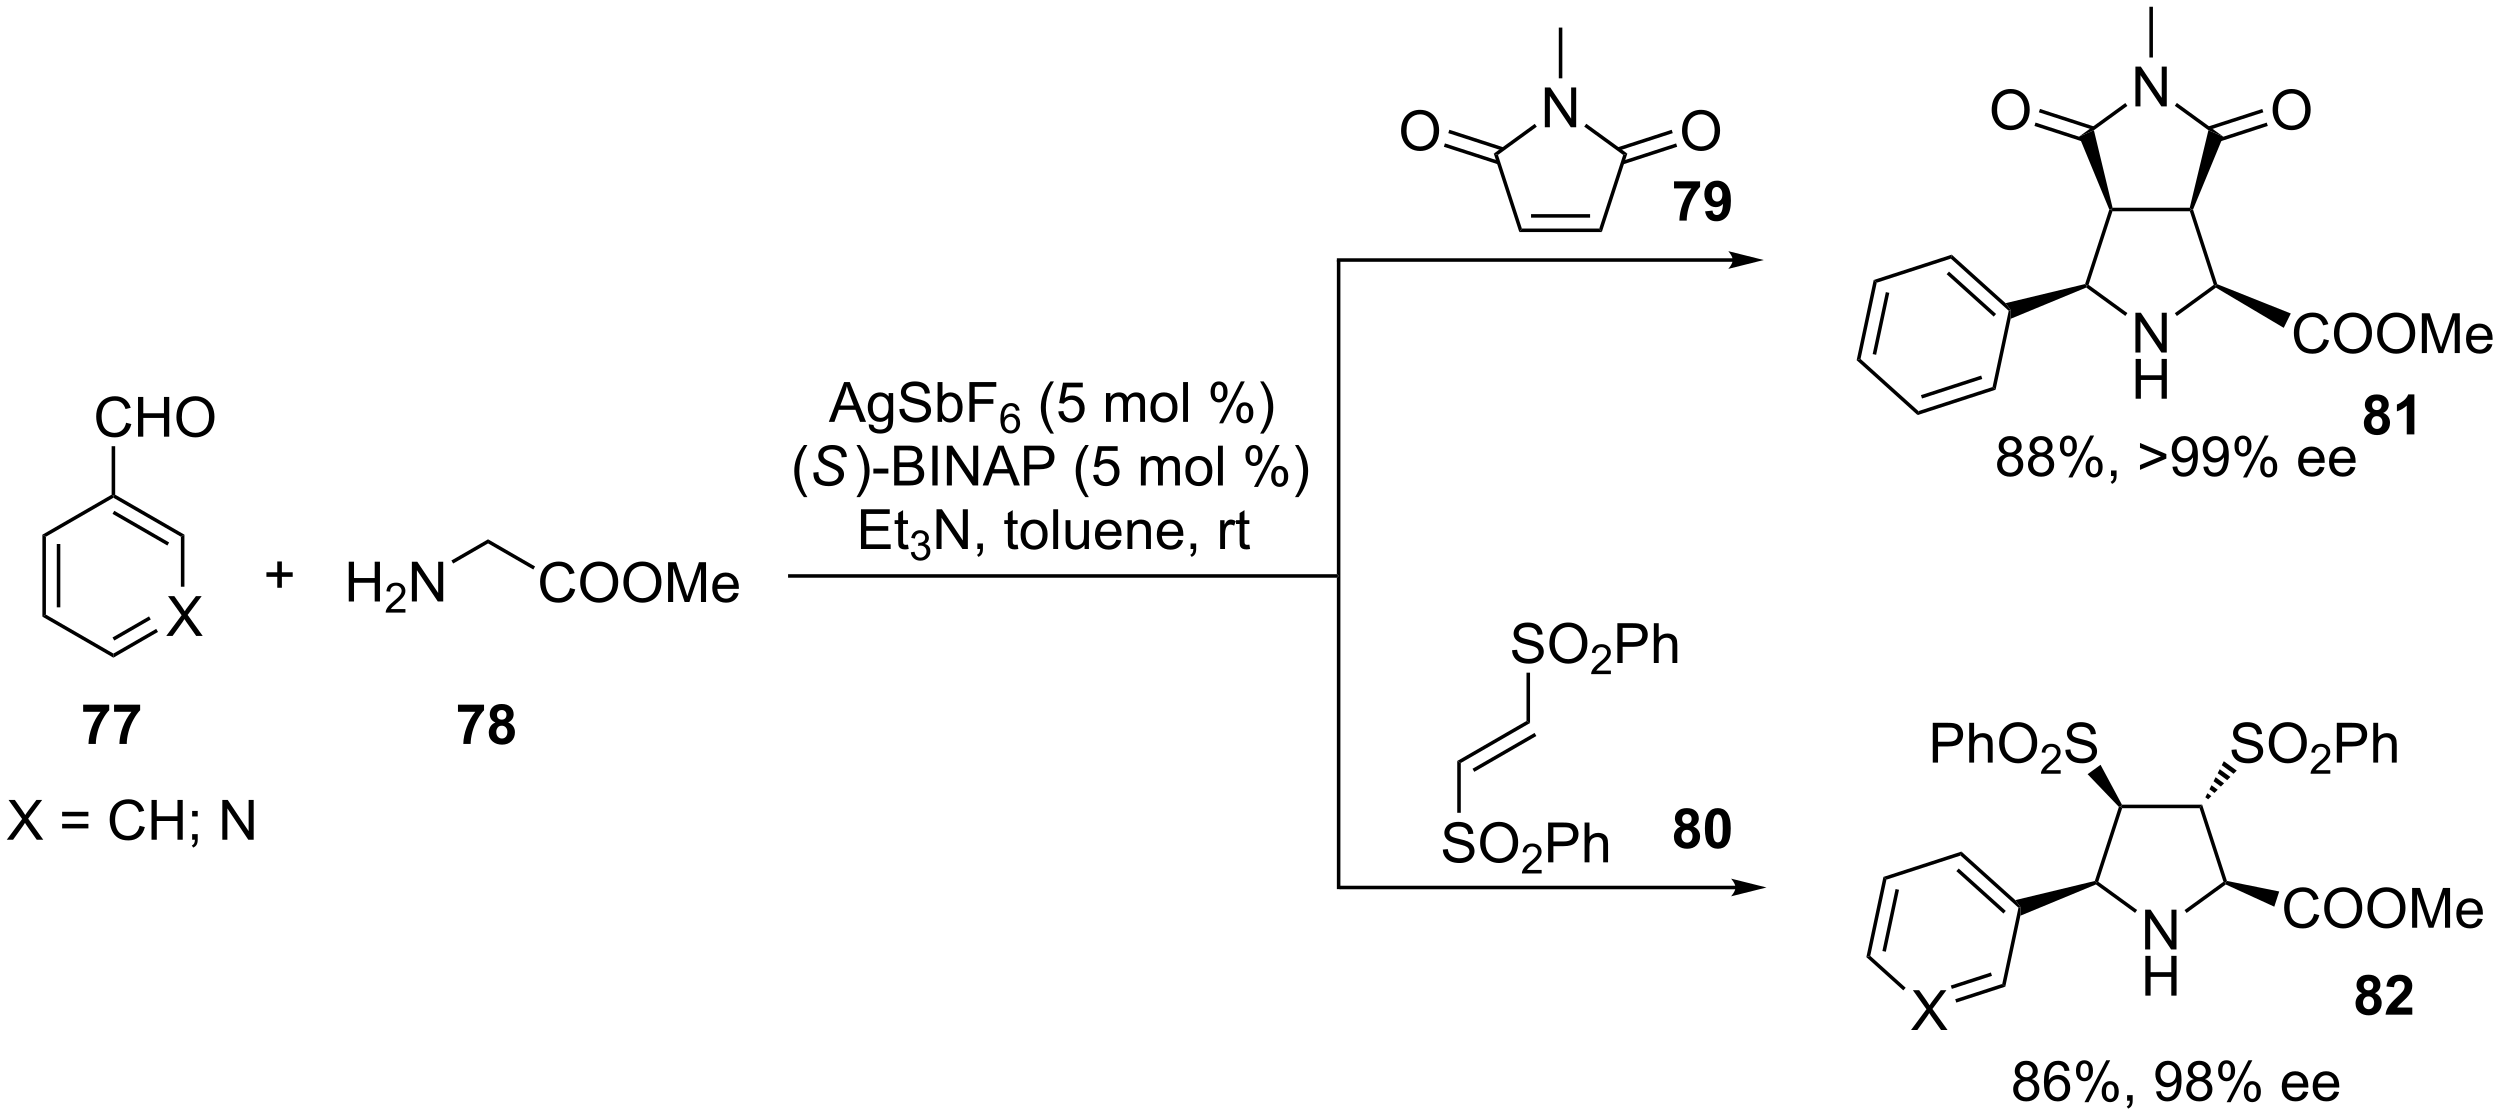 <?xml version="1.0" encoding="UTF-8"?>
<!DOCTYPE svg PUBLIC '-//W3C//DTD SVG 1.0//EN'
          'http://www.w3.org/TR/2001/REC-SVG-20010904/DTD/svg10.dtd'>
<svg stroke-dasharray="none" shape-rendering="auto" xmlns="http://www.w3.org/2000/svg" font-family="'Dialog'" text-rendering="auto" width="987" fill-opacity="1" color-interpolation="auto" color-rendering="auto" preserveAspectRatio="xMidYMid meet" font-size="12px" viewBox="0 0 987 441" fill="black" xmlns:xlink="http://www.w3.org/1999/xlink" stroke="black" image-rendering="auto" stroke-miterlimit="10" stroke-linecap="square" stroke-linejoin="miter" font-style="normal" stroke-width="1" height="441" stroke-dashoffset="0" font-weight="normal" stroke-opacity="1"
><!--Generated by the Batik Graphics2D SVG Generator--><defs id="genericDefs"
  /><g
  ><defs id="defs1"
    ><clipPath clipPathUnits="userSpaceOnUse" id="clipPath1"
      ><path d="M0.67 0.633 L370.69 0.633 L370.69 165.754 L0.67 165.754 L0.67 0.633 Z"
      /></clipPath
      ><clipPath clipPathUnits="userSpaceOnUse" id="clipPath2"
      ><path d="M72.974 11.404 L72.974 171.933 L432.705 171.933 L432.705 11.404 Z"
      /></clipPath
    ></defs
    ><g transform="scale(2.667,2.667) translate(-0.67,-0.633) matrix(1.029,0,0,1.029,-74.391,-11.097)"
    ><path d="M96.86 102.889 L99.074 99.905 L97.121 97.162 L98.024 97.162 L99.063 98.631 Q99.386 99.087 99.524 99.334 Q99.714 99.022 99.977 98.681 L101.129 97.162 L101.954 97.162 L99.941 99.861 L102.11 102.889 L101.173 102.889 L99.73 100.845 Q99.61 100.67 99.48 100.462 Q99.29 100.775 99.207 100.892 L97.769 102.889 L96.86 102.889 Z" stroke="none" clip-path="url(#clipPath2)"
    /></g
    ><g transform="matrix(2.743,0,0,2.743,-200.163,-31.279)"
    ><path d="M79.073 88.358 L79.583 88.653 L79.583 99.867 L79.073 100.161 ZM81.144 89.701 L81.144 98.818 L81.654 98.818 L81.654 89.701 Z" stroke="none" clip-path="url(#clipPath2)"
    /></g
    ><g transform="matrix(2.743,0,0,2.743,-200.163,-31.279)"
    ><path d="M79.073 100.161 L79.583 99.867 L89.294 105.474 L89.294 106.063 Z" stroke="none" clip-path="url(#clipPath2)"
    /></g
    ><g transform="matrix(2.743,0,0,2.743,-200.163,-31.279)"
    ><path d="M89.294 106.063 L89.294 105.474 L95.457 101.916 L95.712 102.358 ZM89.422 103.597 L94.676 100.564 L94.421 100.122 L89.167 103.156 Z" stroke="none" clip-path="url(#clipPath2)"
    /></g
    ><g transform="matrix(2.743,0,0,2.743,-200.163,-31.279)"
    ><path d="M99.516 95.851 L99.006 95.851 L99.006 88.653 L99.516 88.358 Z" stroke="none" clip-path="url(#clipPath2)"
    /></g
    ><g transform="matrix(2.743,0,0,2.743,-200.163,-31.279)"
    ><path d="M99.516 88.358 L99.006 88.653 L89.294 83.046 L89.294 82.751 L89.55 82.604 ZM97.317 89.481 L89.422 84.922 L89.167 85.364 L97.062 89.922 Z" stroke="none" clip-path="url(#clipPath2)"
    /></g
    ><g transform="matrix(2.743,0,0,2.743,-200.163,-31.279)"
    ><path d="M89.039 82.604 L89.294 82.751 L89.294 83.046 L79.583 88.653 L79.073 88.358 Z" stroke="none" clip-path="url(#clipPath2)"
    /></g
    ><g transform="matrix(2.743,0,0,2.743,-200.163,-31.279)"
    ><path d="M91.123 72.25 L91.88 72.44 Q91.644 73.375 91.024 73.867 Q90.404 74.356 89.511 74.356 Q88.584 74.356 88.003 73.979 Q87.425 73.601 87.12 72.888 Q86.818 72.171 86.818 71.351 Q86.818 70.455 87.159 69.791 Q87.503 69.125 88.133 68.778 Q88.763 68.432 89.521 68.432 Q90.38 68.432 90.966 68.869 Q91.552 69.307 91.784 70.101 L91.037 70.276 Q90.839 69.651 90.459 69.367 Q90.081 69.08 89.505 69.08 Q88.847 69.08 88.401 69.398 Q87.959 69.713 87.779 70.247 Q87.599 70.781 87.599 71.346 Q87.599 72.078 87.813 72.622 Q88.026 73.166 88.474 73.437 Q88.925 73.705 89.448 73.705 Q90.084 73.705 90.524 73.338 Q90.966 72.971 91.123 72.25 ZM92.838 74.257 L92.838 68.531 L93.595 68.531 L93.595 70.882 L96.572 70.882 L96.572 68.531 L97.33 68.531 L97.33 74.257 L96.572 74.257 L96.572 71.557 L93.595 71.557 L93.595 74.257 L92.838 74.257 ZM98.362 71.468 Q98.362 70.041 99.128 69.237 Q99.894 68.429 101.104 68.429 Q101.896 68.429 102.531 68.809 Q103.169 69.187 103.503 69.864 Q103.839 70.541 103.839 71.401 Q103.839 72.273 103.487 72.96 Q103.136 73.648 102.49 74.002 Q101.847 74.356 101.099 74.356 Q100.292 74.356 99.654 73.966 Q99.019 73.573 98.69 72.898 Q98.362 72.221 98.362 71.468 ZM99.144 71.479 Q99.144 72.515 99.698 73.112 Q100.255 73.705 101.097 73.705 Q101.951 73.705 102.503 73.104 Q103.058 72.502 103.058 71.398 Q103.058 70.698 102.82 70.177 Q102.584 69.656 102.128 69.369 Q101.675 69.08 101.107 69.08 Q100.302 69.08 99.722 69.635 Q99.144 70.187 99.144 71.479 Z" stroke="none" clip-path="url(#clipPath2)"
    /></g
    ><g transform="matrix(2.743,0,0,2.743,-200.163,-31.279)"
    ><path d="M89.55 82.604 L89.294 82.751 L89.039 82.604 L89.039 75.628 L89.55 75.628 Z" stroke="none" clip-path="url(#clipPath2)"
    /></g
    ><g transform="matrix(2.743,0,0,2.743,-200.163,-31.279)"
    ><path d="M73.946 132.265 L76.16 129.281 L74.207 126.539 L75.11 126.539 L76.149 128.007 Q76.472 128.463 76.61 128.71 Q76.8 128.398 77.063 128.057 L78.214 126.539 L79.04 126.539 L77.027 129.237 L79.196 132.265 L78.259 132.265 L76.816 130.221 Q76.696 130.046 76.566 129.838 Q76.376 130.151 76.293 130.268 L74.855 132.265 L73.946 132.265 ZM85.695 128.898 L81.914 128.898 L81.914 128.242 L85.695 128.242 L85.695 128.898 ZM85.695 130.635 L81.914 130.635 L81.914 129.979 L85.695 129.979 L85.695 130.635 ZM93.066 130.257 L93.824 130.447 Q93.587 131.382 92.967 131.875 Q92.347 132.364 91.454 132.364 Q90.527 132.364 89.946 131.987 Q89.368 131.609 89.063 130.895 Q88.761 130.179 88.761 129.359 Q88.761 128.463 89.102 127.799 Q89.446 127.132 90.076 126.786 Q90.707 126.44 91.464 126.44 Q92.324 126.44 92.91 126.877 Q93.496 127.315 93.727 128.109 L92.98 128.283 Q92.782 127.658 92.402 127.375 Q92.024 127.088 91.449 127.088 Q90.79 127.088 90.345 127.406 Q89.902 127.721 89.722 128.255 Q89.543 128.789 89.543 129.354 Q89.543 130.085 89.756 130.63 Q89.97 131.174 90.418 131.445 Q90.868 131.713 91.391 131.713 Q92.027 131.713 92.467 131.346 Q92.91 130.979 93.066 130.257 ZM94.781 132.265 L94.781 126.539 L95.539 126.539 L95.539 128.89 L98.515 128.89 L98.515 126.539 L99.273 126.539 L99.273 132.265 L98.515 132.265 L98.515 129.565 L95.539 129.565 L95.539 132.265 L94.781 132.265 ZM100.628 128.916 L100.628 128.117 L101.43 128.117 L101.43 128.916 L100.628 128.916 ZM100.628 132.265 L100.628 131.463 L101.43 131.463 L101.43 132.265 Q101.43 132.708 101.274 132.979 Q101.118 133.25 100.777 133.398 L100.582 133.099 Q100.805 133 100.91 132.81 Q101.016 132.622 101.027 132.265 L100.628 132.265 ZM104.972 132.265 L104.972 126.539 L105.751 126.539 L108.759 131.033 L108.759 126.539 L109.485 126.539 L109.485 132.265 L108.707 132.265 L105.699 127.765 L105.699 132.265 L104.972 132.265 Z" stroke="none" clip-path="url(#clipPath2)"
    /></g
    ><g transform="matrix(2.743,0,0,2.743,-200.163,-31.279)"
    ><path d="M123.168 97.976 L123.168 92.249 L123.926 92.249 L123.926 94.601 L126.903 94.601 L126.903 92.249 L127.66 92.249 L127.66 97.976 L126.903 97.976 L126.903 95.276 L123.926 95.276 L123.926 97.976 L123.168 97.976 Z" stroke="none" clip-path="url(#clipPath2)"
    /></g
    ><g transform="matrix(2.743,0,0,2.743,-200.163,-31.279)"
    ><path d="M131.326 99.068 L131.326 99.576 L128.487 99.576 Q128.481 99.385 128.549 99.209 Q128.656 98.92 128.895 98.639 Q129.135 98.357 129.586 97.988 Q130.285 97.414 130.531 97.078 Q130.778 96.742 130.778 96.443 Q130.778 96.131 130.553 95.916 Q130.33 95.699 129.969 95.699 Q129.588 95.699 129.36 95.928 Q129.131 96.156 129.129 96.561 L128.586 96.506 Q128.643 95.898 129.006 95.582 Q129.369 95.264 129.981 95.264 Q130.6 95.264 130.959 95.607 Q131.321 95.949 131.321 96.455 Q131.321 96.713 131.215 96.963 Q131.11 97.211 130.863 97.486 Q130.619 97.762 130.051 98.242 Q129.576 98.641 129.442 98.783 Q129.307 98.926 129.219 99.068 L131.326 99.068 Z" stroke="none" clip-path="url(#clipPath2)"
    /></g
    ><g transform="matrix(2.743,0,0,2.743,-200.163,-31.279)"
    ><path d="M132.251 97.976 L132.251 92.249 L133.03 92.249 L136.038 96.744 L136.038 92.249 L136.764 92.249 L136.764 97.976 L135.986 97.976 L132.978 93.476 L132.978 97.976 L132.251 97.976 Z" stroke="none" clip-path="url(#clipPath2)"
    /></g
    ><g transform="matrix(2.743,0,0,2.743,-200.163,-31.279)"
    ><path d="M138.198 92.514 L137.943 92.073 L143.218 89.027 L143.218 89.616 Z" stroke="none" clip-path="url(#clipPath2)"
    /></g
    ><g transform="matrix(2.743,0,0,2.743,-200.163,-31.279)"
    ><path d="M155.013 96.043 L155.771 96.233 Q155.534 97.168 154.914 97.66 Q154.294 98.15 153.401 98.15 Q152.474 98.15 151.893 97.772 Q151.315 97.395 151.01 96.681 Q150.708 95.965 150.708 95.145 Q150.708 94.249 151.049 93.585 Q151.393 92.918 152.023 92.572 Q152.654 92.226 153.411 92.226 Q154.271 92.226 154.857 92.663 Q155.443 93.101 155.674 93.895 L154.927 94.069 Q154.729 93.444 154.349 93.16 Q153.971 92.874 153.396 92.874 Q152.737 92.874 152.292 93.192 Q151.849 93.507 151.669 94.041 Q151.489 94.575 151.489 95.14 Q151.489 95.871 151.703 96.416 Q151.917 96.96 152.364 97.231 Q152.815 97.499 153.338 97.499 Q153.974 97.499 154.414 97.132 Q154.857 96.765 155.013 96.043 ZM156.475 95.262 Q156.475 93.835 157.241 93.03 Q158.006 92.223 159.217 92.223 Q160.009 92.223 160.644 92.603 Q161.282 92.981 161.616 93.658 Q161.952 94.335 161.952 95.194 Q161.952 96.067 161.6 96.754 Q161.249 97.442 160.603 97.796 Q159.959 98.15 159.212 98.15 Q158.405 98.15 157.767 97.759 Q157.131 97.366 156.803 96.692 Q156.475 96.015 156.475 95.262 ZM157.256 95.272 Q157.256 96.309 157.811 96.905 Q158.368 97.499 159.209 97.499 Q160.064 97.499 160.616 96.897 Q161.171 96.296 161.171 95.192 Q161.171 94.491 160.934 93.97 Q160.696 93.45 160.241 93.163 Q159.788 92.874 159.22 92.874 Q158.415 92.874 157.834 93.429 Q157.256 93.981 157.256 95.272 ZM162.698 95.262 Q162.698 93.835 163.463 93.03 Q164.229 92.223 165.44 92.223 Q166.232 92.223 166.867 92.603 Q167.505 92.981 167.838 93.658 Q168.174 94.335 168.174 95.194 Q168.174 96.067 167.823 96.754 Q167.471 97.442 166.825 97.796 Q166.182 98.15 165.435 98.15 Q164.627 98.15 163.989 97.759 Q163.354 97.366 163.026 96.692 Q162.698 96.015 162.698 95.262 ZM163.479 95.272 Q163.479 96.309 164.034 96.905 Q164.591 97.499 165.432 97.499 Q166.286 97.499 166.838 96.897 Q167.393 96.296 167.393 95.192 Q167.393 94.491 167.156 93.97 Q166.919 93.45 166.463 93.163 Q166.01 92.874 165.443 92.874 Q164.638 92.874 164.057 93.429 Q163.479 93.981 163.479 95.272 ZM169.126 98.051 L169.126 92.325 L170.267 92.325 L171.624 96.379 Q171.811 96.944 171.897 97.226 Q171.993 96.913 172.202 96.309 L173.571 92.325 L174.592 92.325 L174.592 98.051 L173.861 98.051 L173.861 93.257 L172.196 98.051 L171.514 98.051 L169.858 93.176 L169.858 98.051 L169.126 98.051 ZM178.564 96.715 L179.29 96.804 Q179.118 97.442 178.652 97.793 Q178.189 98.145 177.467 98.145 Q176.556 98.145 176.022 97.585 Q175.491 97.022 175.491 96.012 Q175.491 94.965 176.03 94.387 Q176.569 93.809 177.428 93.809 Q178.259 93.809 178.785 94.377 Q179.314 94.942 179.314 95.968 Q179.314 96.03 179.311 96.155 L176.217 96.155 Q176.256 96.84 176.603 97.205 Q176.952 97.567 177.47 97.567 Q177.858 97.567 178.131 97.364 Q178.405 97.16 178.564 96.715 ZM176.256 95.577 L178.571 95.577 Q178.525 95.054 178.306 94.793 Q177.97 94.387 177.436 94.387 Q176.952 94.387 176.621 94.713 Q176.29 95.035 176.256 95.577 Z" stroke="none" clip-path="url(#clipPath2)"
    /></g
    ><g transform="matrix(2.743,0,0,2.743,-200.163,-31.279)"
    ><path d="M143.218 89.616 L143.218 89.027 L149.986 92.934 L149.731 93.376 Z" stroke="none" clip-path="url(#clipPath2)"
    /></g
    ><g transform="matrix(2.743,0,0,2.743,-200.163,-31.279)"
    ><path d="M283.224 121.224 L282.713 120.929 L292.68 115.175 L293.19 115.469 ZM285.168 122.493 L294.099 117.337 L293.843 116.895 L284.912 122.051 Z" stroke="none" clip-path="url(#clipPath2)"
    /></g
    ><g transform="matrix(2.743,0,0,2.743,-200.163,-31.279)"
    ><path d="M280.64 133.679 L281.356 133.616 Q281.406 134.046 281.591 134.322 Q281.778 134.598 282.169 134.767 Q282.56 134.937 283.046 134.937 Q283.481 134.937 283.812 134.809 Q284.146 134.679 284.307 134.455 Q284.468 134.231 284.468 133.965 Q284.468 133.694 284.312 133.494 Q284.156 133.293 283.796 133.155 Q283.567 133.067 282.778 132.877 Q281.989 132.687 281.671 132.52 Q281.263 132.304 281.06 131.986 Q280.859 131.668 280.859 131.273 Q280.859 130.84 281.104 130.463 Q281.351 130.085 281.823 129.89 Q282.296 129.694 282.875 129.694 Q283.513 129.694 283.997 129.9 Q284.484 130.106 284.744 130.504 Q285.007 130.903 285.028 131.405 L284.302 131.46 Q284.242 130.918 283.903 130.642 Q283.567 130.364 282.906 130.364 Q282.218 130.364 281.903 130.616 Q281.591 130.866 281.591 131.223 Q281.591 131.53 281.812 131.731 Q282.031 131.929 282.955 132.14 Q283.88 132.348 284.224 132.504 Q284.724 132.733 284.961 133.088 Q285.2 133.442 285.2 133.903 Q285.2 134.358 284.937 134.765 Q284.677 135.168 284.185 135.395 Q283.695 135.619 283.083 135.619 Q282.304 135.619 281.778 135.392 Q281.255 135.163 280.955 134.71 Q280.656 134.254 280.64 133.679 ZM286.005 132.731 Q286.005 131.304 286.771 130.499 Q287.536 129.692 288.747 129.692 Q289.539 129.692 290.174 130.072 Q290.812 130.45 291.146 131.127 Q291.481 131.804 291.481 132.663 Q291.481 133.536 291.13 134.223 Q290.778 134.911 290.132 135.265 Q289.489 135.619 288.742 135.619 Q287.935 135.619 287.296 135.228 Q286.661 134.835 286.333 134.161 Q286.005 133.483 286.005 132.731 ZM286.786 132.741 Q286.786 133.778 287.341 134.374 Q287.898 134.968 288.739 134.968 Q289.593 134.968 290.146 134.366 Q290.7 133.765 290.7 132.661 Q290.7 131.96 290.463 131.439 Q290.226 130.918 289.771 130.632 Q289.317 130.343 288.75 130.343 Q287.945 130.343 287.364 130.898 Q286.786 131.45 286.786 132.741 Z" stroke="none" clip-path="url(#clipPath2)"
    /></g
    ><g transform="matrix(2.743,0,0,2.743,-200.163,-31.279)"
    ><path d="M294.861 136.612 L294.861 137.12 L292.021 137.12 Q292.015 136.929 292.084 136.753 Q292.191 136.464 292.429 136.182 Q292.67 135.901 293.121 135.532 Q293.82 134.958 294.066 134.622 Q294.312 134.286 294.312 133.987 Q294.312 133.675 294.088 133.46 Q293.865 133.243 293.504 133.243 Q293.123 133.243 292.894 133.471 Q292.666 133.7 292.664 134.104 L292.121 134.05 Q292.177 133.442 292.541 133.126 Q292.904 132.807 293.515 132.807 Q294.134 132.807 294.494 133.151 Q294.855 133.493 294.855 133.999 Q294.855 134.257 294.75 134.507 Q294.644 134.755 294.398 135.03 Q294.154 135.305 293.586 135.786 Q293.111 136.184 292.976 136.327 Q292.841 136.47 292.754 136.612 L294.861 136.612 Z" stroke="none" clip-path="url(#clipPath2)"
    /></g
    ><g transform="matrix(2.743,0,0,2.743,-200.163,-31.279)"
    ><path d="M295.794 135.52 L295.794 129.793 L297.955 129.793 Q298.525 129.793 298.825 129.848 Q299.247 129.918 299.531 130.116 Q299.817 130.312 299.991 130.668 Q300.166 131.023 300.166 131.45 Q300.166 132.179 299.7 132.687 Q299.236 133.192 298.02 133.192 L296.551 133.192 L296.551 135.52 L295.794 135.52 ZM296.551 132.515 L298.033 132.515 Q298.767 132.515 299.075 132.241 Q299.385 131.968 299.385 131.473 Q299.385 131.114 299.202 130.858 Q299.02 130.601 298.723 130.52 Q298.533 130.468 298.017 130.468 L296.551 130.468 L296.551 132.515 ZM301.041 135.52 L301.041 129.793 L301.744 129.793 L301.744 131.848 Q302.236 131.278 302.986 131.278 Q303.447 131.278 303.786 131.46 Q304.127 131.64 304.273 131.96 Q304.419 132.28 304.419 132.89 L304.419 135.52 L303.716 135.52 L303.716 132.89 Q303.716 132.364 303.486 132.124 Q303.26 131.882 302.841 131.882 Q302.528 131.882 302.252 132.046 Q301.978 132.207 301.861 132.486 Q301.744 132.762 301.744 133.249 L301.744 135.52 L301.041 135.52 Z" stroke="none" clip-path="url(#clipPath2)"
    /></g
    ><g transform="matrix(2.743,0,0,2.743,-200.163,-31.279)"
    ><path d="M282.713 120.929 L283.224 121.224 L283.224 128.388 L282.713 128.388 Z" stroke="none" clip-path="url(#clipPath2)"
    /></g
    ><g transform="matrix(2.743,0,0,2.743,-200.163,-31.279)"
    ><path d="M290.607 104.987 L291.323 104.924 Q291.373 105.354 291.558 105.63 Q291.745 105.906 292.136 106.076 Q292.526 106.245 293.013 106.245 Q293.448 106.245 293.779 106.117 Q294.112 105.987 294.274 105.763 Q294.435 105.539 294.435 105.273 Q294.435 105.003 294.279 104.802 Q294.123 104.602 293.763 104.463 Q293.534 104.375 292.745 104.185 Q291.956 103.995 291.638 103.828 Q291.229 103.612 291.026 103.294 Q290.826 102.977 290.826 102.581 Q290.826 102.148 291.071 101.771 Q291.318 101.393 291.789 101.198 Q292.263 101.003 292.841 101.003 Q293.479 101.003 293.964 101.208 Q294.451 101.414 294.711 101.812 Q294.974 102.211 294.995 102.713 L294.269 102.768 Q294.209 102.227 293.87 101.951 Q293.534 101.672 292.873 101.672 Q292.185 101.672 291.87 101.924 Q291.558 102.174 291.558 102.531 Q291.558 102.838 291.779 103.039 Q291.998 103.237 292.922 103.448 Q293.847 103.656 294.19 103.812 Q294.69 104.042 294.927 104.396 Q295.167 104.75 295.167 105.211 Q295.167 105.667 294.904 106.073 Q294.644 106.477 294.151 106.703 Q293.662 106.927 293.05 106.927 Q292.271 106.927 291.745 106.701 Q291.222 106.471 290.922 106.018 Q290.623 105.562 290.607 104.987 ZM295.972 104.039 Q295.972 102.612 296.737 101.807 Q297.503 101 298.714 101 Q299.505 101 300.141 101.38 Q300.779 101.758 301.112 102.435 Q301.448 103.112 301.448 103.971 Q301.448 104.844 301.097 105.531 Q300.745 106.219 300.099 106.573 Q299.456 106.927 298.709 106.927 Q297.901 106.927 297.263 106.536 Q296.628 106.143 296.3 105.469 Q295.972 104.792 295.972 104.039 ZM296.753 104.049 Q296.753 105.086 297.308 105.682 Q297.865 106.276 298.706 106.276 Q299.56 106.276 300.112 105.674 Q300.667 105.073 300.667 103.969 Q300.667 103.268 300.43 102.747 Q300.193 102.227 299.737 101.94 Q299.284 101.651 298.716 101.651 Q297.912 101.651 297.331 102.206 Q296.753 102.758 296.753 104.049 Z" stroke="none" clip-path="url(#clipPath2)"
    /></g
    ><g transform="matrix(2.743,0,0,2.743,-200.163,-31.279)"
    ><path d="M304.828 107.92 L304.828 108.428 L301.988 108.428 Q301.982 108.237 302.05 108.061 Q302.158 107.772 302.396 107.491 Q302.636 107.209 303.088 106.84 Q303.787 106.266 304.033 105.93 Q304.279 105.594 304.279 105.295 Q304.279 104.983 304.054 104.768 Q303.832 104.551 303.47 104.551 Q303.089 104.551 302.861 104.78 Q302.632 105.008 302.63 105.412 L302.088 105.358 Q302.144 104.75 302.507 104.434 Q302.871 104.116 303.482 104.116 Q304.101 104.116 304.461 104.459 Q304.822 104.801 304.822 105.307 Q304.822 105.565 304.716 105.815 Q304.611 106.063 304.365 106.338 Q304.121 106.614 303.552 107.094 Q303.078 107.493 302.943 107.635 Q302.808 107.778 302.72 107.92 L304.828 107.92 Z" stroke="none" clip-path="url(#clipPath2)"
    /></g
    ><g transform="matrix(2.743,0,0,2.743,-200.163,-31.279)"
    ><path d="M305.76 106.828 L305.76 101.102 L307.922 101.102 Q308.492 101.102 308.792 101.156 Q309.214 101.227 309.497 101.424 Q309.784 101.62 309.958 101.977 Q310.133 102.331 310.133 102.758 Q310.133 103.487 309.667 103.995 Q309.203 104.5 307.987 104.5 L306.518 104.5 L306.518 106.828 L305.76 106.828 ZM306.518 103.823 L308 103.823 Q308.734 103.823 309.042 103.549 Q309.351 103.276 309.351 102.781 Q309.351 102.422 309.169 102.167 Q308.987 101.909 308.69 101.828 Q308.5 101.776 307.984 101.776 L306.518 101.776 L306.518 103.823 ZM311.008 106.828 L311.008 101.102 L311.711 101.102 L311.711 103.156 Q312.203 102.586 312.953 102.586 Q313.414 102.586 313.753 102.768 Q314.094 102.948 314.24 103.268 Q314.385 103.588 314.385 104.198 L314.385 106.828 L313.682 106.828 L313.682 104.198 Q313.682 103.672 313.453 103.432 Q313.226 103.19 312.807 103.19 Q312.495 103.19 312.219 103.354 Q311.945 103.516 311.828 103.794 Q311.711 104.07 311.711 104.557 L311.711 106.828 L311.008 106.828 Z" stroke="none" clip-path="url(#clipPath2)"
    /></g
    ><g transform="matrix(2.743,0,0,2.743,-200.163,-31.279)"
    ><path d="M293.19 115.469 L292.68 115.175 L292.68 108.216 L293.19 108.216 Z" stroke="none" clip-path="url(#clipPath2)"
    /></g
    ><g transform="matrix(2.743,0,0,2.743,-200.163,-31.279)"
    ><path d="M295.319 29.716 L295.319 23.99 L296.098 23.99 L299.106 28.485 L299.106 23.99 L299.832 23.99 L299.832 29.716 L299.054 29.716 L296.046 25.216 L296.046 29.716 L295.319 29.716 Z" stroke="none" clip-path="url(#clipPath2)"
    /></g
    ><g transform="matrix(2.743,0,0,2.743,-200.163,-31.279)"
    ><path d="M291.645 44.807 L292.016 44.296 L303.154 44.296 L303.524 44.807 ZM293.336 42.735 L301.834 42.735 L301.834 42.225 L293.336 42.225 Z" stroke="none" clip-path="url(#clipPath2)"
    /></g
    ><g transform="matrix(2.743,0,0,2.743,-200.163,-31.279)"
    ><path d="M303.524 44.807 L303.154 44.296 L306.596 33.704 L307.195 33.509 Z" stroke="none" clip-path="url(#clipPath2)"
    /></g
    ><g transform="matrix(2.743,0,0,2.743,-200.163,-31.279)"
    ><path d="M307.195 33.509 L306.596 33.704 L300.989 29.63 L301.289 29.217 Z" stroke="none" clip-path="url(#clipPath2)"
    /></g
    ><g transform="matrix(2.743,0,0,2.743,-200.163,-31.279)"
    ><path d="M293.865 29.229 L294.165 29.641 L288.574 33.704 L287.974 33.509 Z" stroke="none" clip-path="url(#clipPath2)"
    /></g
    ><g transform="matrix(2.743,0,0,2.743,-200.163,-31.279)"
    ><path d="M287.974 33.509 L288.574 33.704 L292.016 44.296 L291.645 44.807 Z" stroke="none" clip-path="url(#clipPath2)"
    /></g
    ><g transform="matrix(2.743,0,0,2.743,-200.163,-31.279)"
    ><path d="M297.84 22.678 L297.33 22.678 L297.33 15.373 L297.84 15.373 Z" stroke="none" clip-path="url(#clipPath2)"
    /></g
    ><g transform="matrix(2.743,0,0,2.743,-200.163,-31.279)"
    ><path d="M315.066 30.248 Q315.066 28.821 315.832 28.016 Q316.597 27.209 317.808 27.209 Q318.6 27.209 319.235 27.589 Q319.873 27.967 320.207 28.644 Q320.543 29.321 320.543 30.18 Q320.543 31.053 320.191 31.74 Q319.839 32.428 319.193 32.782 Q318.55 33.136 317.803 33.136 Q316.996 33.136 316.358 32.745 Q315.722 32.352 315.394 31.678 Q315.066 31.001 315.066 30.248 ZM315.847 30.259 Q315.847 31.295 316.402 31.891 Q316.959 32.485 317.8 32.485 Q318.654 32.485 319.207 31.884 Q319.761 31.282 319.761 30.178 Q319.761 29.477 319.524 28.956 Q319.287 28.436 318.832 28.149 Q318.378 27.86 317.811 27.86 Q317.006 27.86 316.425 28.415 Q315.847 28.967 315.847 30.259 Z" stroke="none" clip-path="url(#clipPath2)"
    /></g
    ><g transform="matrix(2.743,0,0,2.743,-200.163,-31.279)"
    ><path d="M306.58 35.062 L314.372 32.53 L314.214 32.045 L306.423 34.577 ZM305.942 33.099 L313.734 30.567 L313.577 30.082 L305.784 32.614 Z" stroke="none" clip-path="url(#clipPath2)"
    /></g
    ><g transform="matrix(2.743,0,0,2.743,-200.163,-31.279)"
    ><path d="M274.63 30.248 Q274.63 28.821 275.395 28.016 Q276.161 27.209 277.372 27.209 Q278.164 27.209 278.799 27.589 Q279.437 27.967 279.77 28.644 Q280.106 29.321 280.106 30.18 Q280.106 31.053 279.755 31.74 Q279.403 32.428 278.757 32.782 Q278.114 33.136 277.367 33.136 Q276.56 33.136 275.921 32.745 Q275.286 32.352 274.958 31.678 Q274.63 31.001 274.63 30.248 ZM275.411 30.259 Q275.411 31.295 275.966 31.891 Q276.523 32.485 277.364 32.485 Q278.218 32.485 278.77 31.884 Q279.325 31.282 279.325 30.178 Q279.325 29.477 279.088 28.956 Q278.851 28.436 278.395 28.149 Q277.942 27.86 277.375 27.86 Q276.57 27.86 275.989 28.415 Q275.411 28.967 275.411 30.259 Z" stroke="none" clip-path="url(#clipPath2)"
    /></g
    ><g transform="matrix(2.743,0,0,2.743,-200.163,-31.279)"
    ><path d="M289.385 32.614 L281.582 30.078 L281.425 30.564 L289.228 33.099 ZM288.747 34.577 L280.944 32.042 L280.787 32.527 L288.59 35.062 Z" stroke="none" clip-path="url(#clipPath2)"
    /></g
    ><g transform="matrix(2.743,0,0,2.743,-200.163,-31.279)"
    ><path d="M112.879 95.999 L112.879 94.428 L111.319 94.428 L111.319 93.772 L112.879 93.772 L112.879 92.215 L113.543 92.215 L113.543 93.772 L115.1 93.772 L115.1 94.428 L113.543 94.428 L113.543 95.999 L112.879 95.999 Z" stroke="none" clip-path="url(#clipPath2)"
    /></g
    ><g transform="matrix(2.743,0,0,2.743,-200.163,-31.279)"
    ><path d="M192.264 72.124 L194.464 66.398 L195.282 66.398 L197.626 72.124 L196.761 72.124 L196.095 70.39 L193.699 70.39 L193.071 72.124 L192.264 72.124 ZM193.917 69.773 L195.86 69.773 L195.261 68.187 Q194.988 67.463 194.855 66.999 Q194.745 67.549 194.548 68.093 L193.917 69.773 ZM198.011 72.468 L198.696 72.57 Q198.738 72.887 198.933 73.031 Q199.196 73.226 199.649 73.226 Q200.136 73.226 200.402 73.031 Q200.667 72.835 200.761 72.484 Q200.816 72.27 200.813 71.58 Q200.352 72.124 199.665 72.124 Q198.808 72.124 198.339 71.507 Q197.87 70.89 197.87 70.025 Q197.87 69.432 198.084 68.932 Q198.3 68.429 198.709 68.156 Q199.118 67.882 199.667 67.882 Q200.402 67.882 200.878 68.476 L200.878 67.976 L201.527 67.976 L201.527 71.562 Q201.527 72.531 201.329 72.934 Q201.134 73.341 200.704 73.575 Q200.277 73.809 199.652 73.809 Q198.91 73.809 198.451 73.473 Q197.995 73.14 198.011 72.468 ZM198.595 69.976 Q198.595 70.791 198.917 71.166 Q199.243 71.541 199.73 71.541 Q200.214 71.541 200.542 71.169 Q200.87 70.796 200.87 69.999 Q200.87 69.236 200.532 68.851 Q200.196 68.463 199.72 68.463 Q199.251 68.463 198.923 68.846 Q198.595 69.226 198.595 69.976 ZM202.421 70.283 L203.137 70.221 Q203.187 70.65 203.372 70.927 Q203.559 71.203 203.95 71.372 Q204.341 71.541 204.828 71.541 Q205.262 71.541 205.593 71.413 Q205.927 71.283 206.088 71.059 Q206.25 70.835 206.25 70.57 Q206.25 70.299 206.093 70.098 Q205.937 69.898 205.578 69.76 Q205.348 69.671 204.559 69.481 Q203.77 69.291 203.453 69.124 Q203.044 68.908 202.841 68.591 Q202.64 68.273 202.64 67.877 Q202.64 67.445 202.885 67.067 Q203.132 66.689 203.604 66.494 Q204.078 66.299 204.656 66.299 Q205.294 66.299 205.778 66.505 Q206.265 66.71 206.525 67.109 Q206.788 67.507 206.809 68.01 L206.083 68.064 Q206.023 67.523 205.684 67.247 Q205.348 66.968 204.687 66.968 Q204 66.968 203.684 67.221 Q203.372 67.471 203.372 67.828 Q203.372 68.135 203.593 68.335 Q203.812 68.533 204.736 68.744 Q205.661 68.953 206.005 69.109 Q206.505 69.338 206.742 69.692 Q206.981 70.046 206.981 70.507 Q206.981 70.963 206.718 71.369 Q206.458 71.773 205.966 71.999 Q205.476 72.223 204.864 72.223 Q204.085 72.223 203.559 71.997 Q203.036 71.768 202.736 71.314 Q202.437 70.859 202.421 70.283 ZM208.575 72.124 L207.921 72.124 L207.921 66.398 L208.625 66.398 L208.625 68.439 Q209.07 67.882 209.762 67.882 Q210.145 67.882 210.486 68.036 Q210.828 68.189 211.049 68.471 Q211.27 68.749 211.395 69.145 Q211.52 69.538 211.52 69.986 Q211.52 71.054 210.992 71.637 Q210.466 72.218 209.726 72.218 Q208.992 72.218 208.575 71.604 L208.575 72.124 ZM208.567 70.018 Q208.567 70.765 208.77 71.096 Q209.101 71.64 209.669 71.64 Q210.13 71.64 210.466 71.239 Q210.802 70.838 210.802 70.046 Q210.802 69.234 210.479 68.848 Q210.156 68.46 209.7 68.46 Q209.239 68.46 208.903 68.861 Q208.567 69.26 208.567 70.018 ZM212.503 72.124 L212.503 66.398 L216.368 66.398 L216.368 67.072 L213.261 67.072 L213.261 68.846 L215.949 68.846 L215.949 69.523 L213.261 69.523 L213.261 72.124 L212.503 72.124 Z" stroke="none" clip-path="url(#clipPath2)"
    /></g
    ><g transform="matrix(2.743,0,0,2.743,-200.163,-31.279)"
    ><path d="M219.72 70.48 L219.195 70.521 Q219.124 70.211 218.995 70.07 Q218.783 69.846 218.468 69.846 Q218.216 69.846 218.027 69.986 Q217.777 70.168 217.632 70.517 Q217.49 70.865 217.484 71.51 Q217.675 71.219 217.951 71.078 Q218.226 70.937 218.527 70.937 Q219.054 70.937 219.425 71.326 Q219.796 71.715 219.796 72.33 Q219.796 72.734 219.62 73.082 Q219.447 73.427 219.142 73.613 Q218.837 73.799 218.451 73.799 Q217.792 73.799 217.376 73.314 Q216.96 72.828 216.96 71.715 Q216.96 70.469 217.419 69.904 Q217.822 69.412 218.501 69.412 Q219.007 69.412 219.332 69.697 Q219.656 69.98 219.72 70.48 ZM217.566 72.332 Q217.566 72.605 217.681 72.855 Q217.798 73.103 218.005 73.234 Q218.214 73.363 218.443 73.363 Q218.777 73.363 219.017 73.094 Q219.257 72.824 219.257 72.361 Q219.257 71.916 219.019 71.66 Q218.783 71.404 218.421 71.404 Q218.064 71.404 217.814 71.66 Q217.566 71.916 217.566 72.332 Z" stroke="none" clip-path="url(#clipPath2)"
    /></g
    ><g transform="matrix(2.743,0,0,2.743,-200.163,-31.279)"
    ><path d="M224.166 73.809 Q223.582 73.075 223.179 72.091 Q222.778 71.104 222.778 70.049 Q222.778 69.119 223.08 68.268 Q223.431 67.281 224.166 66.299 L224.668 66.299 Q224.197 67.111 224.043 67.46 Q223.806 67.999 223.668 68.585 Q223.502 69.314 223.502 70.054 Q223.502 71.932 224.668 73.809 L224.166 73.809 ZM225.291 70.624 L226.028 70.562 Q226.111 71.101 226.408 71.372 Q226.707 71.643 227.129 71.643 Q227.637 71.643 227.989 71.26 Q228.34 70.877 228.34 70.244 Q228.34 69.643 228.002 69.296 Q227.666 68.947 227.119 68.947 Q226.778 68.947 226.504 69.104 Q226.231 69.257 226.075 69.502 L225.416 69.416 L225.97 66.476 L228.817 66.476 L228.817 67.148 L226.533 67.148 L226.223 68.687 Q226.739 68.328 227.306 68.328 Q228.056 68.328 228.572 68.848 Q229.088 69.367 229.088 70.182 Q229.088 70.96 228.635 71.525 Q228.082 72.223 227.129 72.223 Q226.348 72.223 225.853 71.786 Q225.361 71.346 225.291 70.624 ZM232.158 72.124 L232.158 67.976 L232.786 67.976 L232.786 68.557 Q232.981 68.252 233.304 68.067 Q233.629 67.882 234.043 67.882 Q234.504 67.882 234.799 68.075 Q235.095 68.265 235.215 68.609 Q235.707 67.882 236.496 67.882 Q237.114 67.882 237.444 68.223 Q237.778 68.564 237.778 69.275 L237.778 72.124 L237.08 72.124 L237.08 69.51 Q237.08 69.088 237.01 68.903 Q236.942 68.718 236.762 68.606 Q236.582 68.492 236.34 68.492 Q235.903 68.492 235.614 68.783 Q235.325 69.072 235.325 69.713 L235.325 72.124 L234.621 72.124 L234.621 69.429 Q234.621 68.96 234.45 68.726 Q234.278 68.492 233.887 68.492 Q233.59 68.492 233.338 68.648 Q233.088 68.804 232.973 69.106 Q232.861 69.406 232.861 69.971 L232.861 72.124 L232.158 72.124 ZM238.559 70.049 Q238.559 68.898 239.2 68.343 Q239.736 67.882 240.504 67.882 Q241.361 67.882 241.903 68.442 Q242.447 69.002 242.447 69.992 Q242.447 70.791 242.205 71.252 Q241.965 71.71 241.507 71.966 Q241.049 72.218 240.504 72.218 Q239.635 72.218 239.095 71.661 Q238.559 71.101 238.559 70.049 ZM239.283 70.049 Q239.283 70.846 239.629 71.244 Q239.978 71.64 240.504 71.64 Q241.028 71.64 241.374 71.242 Q241.723 70.843 241.723 70.025 Q241.723 69.257 241.374 68.861 Q241.025 68.463 240.504 68.463 Q239.978 68.463 239.629 68.859 Q239.283 69.252 239.283 70.049 ZM243.256 72.124 L243.256 66.398 L243.959 66.398 L243.959 72.124 L243.256 72.124 ZM247.209 67.773 Q247.209 67.158 247.516 66.729 Q247.826 66.299 248.412 66.299 Q248.951 66.299 249.303 66.684 Q249.657 67.07 249.657 67.814 Q249.657 68.541 249.3 68.934 Q248.943 69.328 248.42 69.328 Q247.899 69.328 247.553 68.942 Q247.209 68.554 247.209 67.773 ZM248.43 66.783 Q248.17 66.783 247.995 67.01 Q247.821 67.236 247.821 67.843 Q247.821 68.393 247.995 68.619 Q248.172 68.843 248.43 68.843 Q248.696 68.843 248.87 68.617 Q249.045 68.39 249.045 67.788 Q249.045 67.234 248.868 67.01 Q248.693 66.783 248.43 66.783 ZM248.435 72.335 L251.568 66.299 L252.138 66.299 L249.016 72.335 L248.435 72.335 ZM250.912 70.781 Q250.912 70.163 251.219 69.736 Q251.529 69.307 252.118 69.307 Q252.657 69.307 253.011 69.692 Q253.365 70.078 253.365 70.822 Q253.365 71.549 253.006 71.942 Q252.649 72.335 252.123 72.335 Q251.602 72.335 251.256 71.947 Q250.912 71.557 250.912 70.781 ZM252.138 69.791 Q251.873 69.791 251.698 70.018 Q251.524 70.244 251.524 70.851 Q251.524 71.398 251.698 71.624 Q251.875 71.851 252.133 71.851 Q252.404 71.851 252.576 71.624 Q252.75 71.398 252.75 70.796 Q252.75 70.242 252.573 70.018 Q252.399 69.791 252.138 69.791 ZM254.845 73.809 L254.34 73.809 Q255.51 71.932 255.51 70.054 Q255.51 69.32 255.34 68.596 Q255.207 68.01 254.97 67.471 Q254.817 67.119 254.34 66.299 L254.845 66.299 Q255.58 67.281 255.931 68.268 Q256.231 69.119 256.231 70.049 Q256.231 71.104 255.827 72.091 Q255.424 73.075 254.845 73.809 Z" stroke="none" clip-path="url(#clipPath2)"
    /></g
    ><g transform="matrix(2.743,0,0,2.743,-200.163,-31.279)"
    ><path d="M188.68 82.959 Q188.097 82.225 187.693 81.24 Q187.292 80.254 187.292 79.199 Q187.292 78.269 187.594 77.418 Q187.946 76.431 188.68 75.449 L189.183 75.449 Q188.711 76.261 188.558 76.61 Q188.321 77.149 188.183 77.735 Q188.016 78.465 188.016 79.204 Q188.016 81.082 189.183 82.959 L188.68 82.959 Z" stroke="none" clip-path="url(#clipPath2)"
    /></g
    ><g transform="matrix(2.743,0,0,2.743,-200.163,-31.279)"
    ><path d="M190.034 79.423 L190.784 79.353 L190.777 79.55 Q190.777 79.884 190.928 80.16 Q191.081 80.433 191.433 80.584 Q191.784 80.735 192.269 80.735 Q192.956 80.735 193.318 80.436 Q193.68 80.134 193.68 79.746 Q193.68 79.478 193.488 79.254 Q193.292 79.035 192.422 78.66 Q191.745 78.368 191.5 78.212 Q191.113 77.957 190.928 77.66 Q190.745 77.36 190.745 76.978 Q190.745 76.535 190.988 76.181 Q191.23 75.824 191.696 75.636 Q192.165 75.449 192.75 75.449 Q193.448 75.449 193.928 75.683 Q194.409 75.918 194.625 76.308 Q194.844 76.699 194.844 77.056 Q194.844 77.09 194.839 77.173 L194.102 77.23 Q194.102 76.988 194.058 76.853 Q193.98 76.613 193.816 76.449 Q193.652 76.285 193.365 76.186 Q193.079 76.087 192.722 76.087 Q192.097 76.087 191.75 76.368 Q191.485 76.582 191.485 76.939 Q191.485 77.149 191.594 77.316 Q191.704 77.48 191.988 77.642 Q192.191 77.754 192.954 78.09 Q193.571 78.363 193.805 78.519 Q194.118 78.728 194.284 79.022 Q194.454 79.316 194.454 79.691 Q194.454 80.157 194.17 80.55 Q193.886 80.941 193.386 81.157 Q192.886 81.373 192.243 81.373 Q191.269 81.373 190.654 80.949 Q190.04 80.524 190.034 79.423 Z" stroke="none" clip-path="url(#clipPath2)"
    /></g
    ><g transform="matrix(2.743,0,0,2.743,-200.163,-31.279)"
    ><path d="M196.745 82.959 L196.24 82.959 Q197.409 81.082 197.409 79.204 Q197.409 78.47 197.24 77.746 Q197.107 77.16 196.87 76.621 Q196.717 76.269 196.24 75.449 L196.745 75.449 Q197.48 76.431 197.831 77.418 Q198.131 78.269 198.131 79.199 Q198.131 80.254 197.727 81.24 Q197.323 82.225 196.745 82.959 ZM198.675 79.556 L198.675 78.847 L200.834 78.847 L200.834 79.556 L198.675 79.556 ZM201.67 81.274 L201.67 75.548 L203.818 75.548 Q204.475 75.548 204.87 75.722 Q205.269 75.894 205.493 76.256 Q205.717 76.618 205.717 77.011 Q205.717 77.379 205.516 77.704 Q205.318 78.027 204.917 78.228 Q205.435 78.379 205.714 78.746 Q205.995 79.113 205.995 79.613 Q205.995 80.017 205.823 80.363 Q205.654 80.707 205.404 80.894 Q205.154 81.082 204.777 81.178 Q204.402 81.274 203.855 81.274 L201.67 81.274 ZM202.428 77.954 L203.667 77.954 Q204.17 77.954 204.389 77.886 Q204.678 77.8 204.823 77.603 Q204.972 77.402 204.972 77.103 Q204.972 76.816 204.834 76.6 Q204.698 76.384 204.443 76.303 Q204.191 76.222 203.573 76.222 L202.428 76.222 L202.428 77.954 ZM202.428 80.597 L203.855 80.597 Q204.222 80.597 204.37 80.571 Q204.631 80.524 204.805 80.415 Q204.982 80.306 205.094 80.097 Q205.209 79.886 205.209 79.613 Q205.209 79.293 205.045 79.058 Q204.881 78.821 204.589 78.725 Q204.3 78.629 203.753 78.629 L202.428 78.629 L202.428 80.597 ZM207.167 81.274 L207.167 75.548 L207.925 75.548 L207.925 81.274 L207.167 81.274 ZM209.252 81.274 L209.252 75.548 L210.03 75.548 L213.038 80.043 L213.038 75.548 L213.765 75.548 L213.765 81.274 L212.986 81.274 L209.978 76.774 L209.978 81.274 L209.252 81.274 ZM214.407 81.274 L216.607 75.548 L217.425 75.548 L219.769 81.274 L218.904 81.274 L218.238 79.54 L215.842 79.54 L215.214 81.274 L214.407 81.274 ZM216.06 78.923 L218.003 78.923 L217.404 77.337 Q217.131 76.613 216.998 76.149 Q216.889 76.699 216.691 77.243 L216.06 78.923 ZM220.373 81.274 L220.373 75.548 L222.534 75.548 Q223.105 75.548 223.404 75.603 Q223.826 75.673 224.11 75.871 Q224.396 76.066 224.571 76.423 Q224.745 76.777 224.745 77.204 Q224.745 77.933 224.279 78.441 Q223.816 78.946 222.6 78.946 L221.131 78.946 L221.131 81.274 L220.373 81.274 ZM221.131 78.269 L222.613 78.269 Q223.347 78.269 223.654 77.996 Q223.964 77.722 223.964 77.228 Q223.964 76.868 223.782 76.613 Q223.6 76.355 223.303 76.274 Q223.113 76.222 222.597 76.222 L221.131 76.222 L221.131 78.269 ZM229.187 82.959 Q228.603 82.225 228.2 81.24 Q227.799 80.254 227.799 79.199 Q227.799 78.269 228.101 77.418 Q228.452 76.431 229.187 75.449 L229.689 75.449 Q229.218 76.261 229.064 76.61 Q228.827 77.149 228.689 77.735 Q228.523 78.465 228.523 79.204 Q228.523 81.082 229.689 82.959 L229.187 82.959 ZM230.312 79.774 L231.049 79.712 Q231.132 80.251 231.429 80.522 Q231.728 80.793 232.15 80.793 Q232.658 80.793 233.01 80.41 Q233.361 80.027 233.361 79.394 Q233.361 78.793 233.023 78.446 Q232.687 78.097 232.14 78.097 Q231.799 78.097 231.525 78.254 Q231.252 78.407 231.096 78.652 L230.437 78.566 L230.992 75.626 L233.838 75.626 L233.838 76.298 L231.554 76.298 L231.244 77.837 Q231.76 77.478 232.327 77.478 Q233.077 77.478 233.593 77.998 Q234.109 78.517 234.109 79.332 Q234.109 80.11 233.655 80.675 Q233.103 81.373 232.15 81.373 Q231.369 81.373 230.874 80.936 Q230.382 80.496 230.312 79.774 ZM237.179 81.274 L237.179 77.126 L237.807 77.126 L237.807 77.707 Q238.002 77.402 238.325 77.217 Q238.65 77.032 239.064 77.032 Q239.525 77.032 239.82 77.225 Q240.117 77.415 240.236 77.759 Q240.728 77.032 241.518 77.032 Q242.135 77.032 242.465 77.373 Q242.799 77.715 242.799 78.425 L242.799 81.274 L242.101 81.274 L242.101 78.66 Q242.101 78.238 242.03 78.053 Q241.963 77.868 241.783 77.756 Q241.603 77.642 241.361 77.642 Q240.924 77.642 240.635 77.933 Q240.346 78.222 240.346 78.863 L240.346 81.274 L239.643 81.274 L239.643 78.579 Q239.643 78.11 239.471 77.876 Q239.299 77.642 238.908 77.642 Q238.611 77.642 238.359 77.798 Q238.109 77.954 237.994 78.256 Q237.882 78.556 237.882 79.121 L237.882 81.274 L237.179 81.274 ZM243.58 79.199 Q243.58 78.048 244.221 77.493 Q244.757 77.032 245.525 77.032 Q246.382 77.032 246.924 77.592 Q247.468 78.152 247.468 79.142 Q247.468 79.941 247.226 80.402 Q246.986 80.86 246.528 81.115 Q246.07 81.368 245.525 81.368 Q244.655 81.368 244.117 80.811 Q243.58 80.251 243.58 79.199 ZM244.304 79.199 Q244.304 79.996 244.65 80.394 Q244.999 80.79 245.525 80.79 Q246.049 80.79 246.395 80.392 Q246.744 79.993 246.744 79.175 Q246.744 78.407 246.395 78.011 Q246.046 77.613 245.525 77.613 Q244.999 77.613 244.65 78.009 Q244.304 78.402 244.304 79.199 ZM248.277 81.274 L248.277 75.548 L248.98 75.548 L248.98 81.274 L248.277 81.274 ZM252.23 76.923 Q252.23 76.308 252.537 75.879 Q252.847 75.449 253.433 75.449 Q253.972 75.449 254.323 75.834 Q254.678 76.22 254.678 76.965 Q254.678 77.691 254.321 78.084 Q253.964 78.478 253.441 78.478 Q252.92 78.478 252.573 78.092 Q252.23 77.704 252.23 76.923 ZM253.451 75.933 Q253.191 75.933 253.016 76.16 Q252.842 76.386 252.842 76.993 Q252.842 77.543 253.016 77.769 Q253.193 77.993 253.451 77.993 Q253.717 77.993 253.891 77.767 Q254.066 77.54 254.066 76.939 Q254.066 76.384 253.889 76.16 Q253.714 75.933 253.451 75.933 ZM253.456 81.485 L256.589 75.449 L257.159 75.449 L254.037 81.485 L253.456 81.485 ZM255.933 79.931 Q255.933 79.314 256.24 78.886 Q256.55 78.457 257.139 78.457 Q257.678 78.457 258.032 78.842 Q258.386 79.228 258.386 79.972 Q258.386 80.699 258.027 81.092 Q257.67 81.485 257.144 81.485 Q256.623 81.485 256.277 81.097 Q255.933 80.707 255.933 79.931 ZM257.159 78.941 Q256.894 78.941 256.719 79.168 Q256.545 79.394 256.545 80.001 Q256.545 80.548 256.719 80.774 Q256.896 81.001 257.154 81.001 Q257.425 81.001 257.597 80.774 Q257.771 80.548 257.771 79.946 Q257.771 79.392 257.594 79.168 Q257.42 78.941 257.159 78.941 ZM259.866 82.959 L259.361 82.959 Q260.531 81.082 260.531 79.204 Q260.531 78.47 260.361 77.746 Q260.228 77.16 259.991 76.621 Q259.838 76.269 259.361 75.449 L259.866 75.449 Q260.601 76.431 260.952 77.418 Q261.252 78.269 261.252 79.199 Q261.252 80.254 260.848 81.24 Q260.445 82.225 259.866 82.959 Z" stroke="none" clip-path="url(#clipPath2)"
    /></g
    ><g transform="matrix(2.743,0,0,2.743,-200.163,-31.279)"
    ><path d="M196.892 90.424 L196.892 84.698 L201.033 84.698 L201.033 85.372 L197.65 85.372 L197.65 87.127 L200.819 87.127 L200.819 87.799 L197.65 87.799 L197.65 89.747 L201.166 89.747 L201.166 90.424 L196.892 90.424 ZM203.658 89.794 L203.759 90.417 Q203.462 90.479 203.228 90.479 Q202.845 90.479 202.634 90.359 Q202.423 90.237 202.337 90.039 Q202.251 89.841 202.251 89.208 L202.251 86.823 L201.736 86.823 L201.736 86.276 L202.251 86.276 L202.251 85.247 L202.952 84.825 L202.952 86.276 L203.658 86.276 L203.658 86.823 L202.952 86.823 L202.952 89.247 Q202.952 89.549 202.988 89.635 Q203.025 89.721 203.108 89.773 Q203.194 89.823 203.35 89.823 Q203.468 89.823 203.658 89.794 Z" stroke="none" clip-path="url(#clipPath2)"
    /></g
    ><g transform="matrix(2.743,0,0,2.743,-200.163,-31.279)"
    ><path d="M204.07 90.89 L204.597 90.819 Q204.689 91.269 204.906 91.466 Q205.124 91.663 205.439 91.663 Q205.81 91.663 206.066 91.405 Q206.324 91.147 206.324 90.767 Q206.324 90.403 206.085 90.169 Q205.849 89.933 205.482 89.933 Q205.333 89.933 205.111 89.991 L205.169 89.528 Q205.222 89.534 205.253 89.534 Q205.591 89.534 205.861 89.358 Q206.13 89.183 206.13 88.815 Q206.13 88.526 205.933 88.337 Q205.738 88.145 205.427 88.145 Q205.119 88.145 204.913 88.339 Q204.708 88.532 204.65 88.919 L204.123 88.825 Q204.22 88.294 204.562 88.003 Q204.906 87.712 205.416 87.712 Q205.767 87.712 206.062 87.862 Q206.359 88.013 206.515 88.274 Q206.671 88.534 206.671 88.827 Q206.671 89.106 206.521 89.335 Q206.373 89.564 206.079 89.698 Q206.46 89.786 206.671 90.064 Q206.882 90.339 206.882 90.755 Q206.882 91.317 206.472 91.71 Q206.062 92.101 205.435 92.101 Q204.87 92.101 204.495 91.765 Q204.123 91.427 204.07 90.89 Z" stroke="none" clip-path="url(#clipPath2)"
    /></g
    ><g transform="matrix(2.743,0,0,2.743,-200.163,-31.279)"
    ><path d="M207.764 90.424 L207.764 84.698 L208.543 84.698 L211.55 89.193 L211.55 84.698 L212.277 84.698 L212.277 90.424 L211.498 90.424 L208.491 85.924 L208.491 90.424 L207.764 90.424 ZM213.643 90.424 L213.643 89.622 L214.445 89.622 L214.445 90.424 Q214.445 90.867 214.289 91.138 Q214.133 91.409 213.791 91.557 L213.596 91.258 Q213.82 91.159 213.924 90.969 Q214.031 90.781 214.041 90.424 L213.643 90.424 ZM219.44 89.794 L219.541 90.417 Q219.244 90.479 219.01 90.479 Q218.627 90.479 218.416 90.359 Q218.206 90.237 218.119 90.039 Q218.034 89.841 218.034 89.208 L218.034 86.823 L217.518 86.823 L217.518 86.276 L218.034 86.276 L218.034 85.247 L218.734 84.825 L218.734 86.276 L219.44 86.276 L219.44 86.823 L218.734 86.823 L218.734 89.247 Q218.734 89.549 218.771 89.635 Q218.807 89.721 218.89 89.773 Q218.976 89.823 219.133 89.823 Q219.25 89.823 219.44 89.794 ZM219.866 88.349 Q219.866 87.198 220.506 86.643 Q221.043 86.182 221.811 86.182 Q222.668 86.182 223.209 86.742 Q223.754 87.302 223.754 88.292 Q223.754 89.091 223.512 89.552 Q223.272 90.01 222.814 90.266 Q222.355 90.518 221.811 90.518 Q220.941 90.518 220.402 89.961 Q219.866 89.401 219.866 88.349 ZM220.59 88.349 Q220.59 89.146 220.936 89.544 Q221.285 89.94 221.811 89.94 Q222.334 89.94 222.681 89.542 Q223.03 89.143 223.03 88.325 Q223.03 87.557 222.681 87.161 Q222.332 86.763 221.811 86.763 Q221.285 86.763 220.936 87.159 Q220.59 87.552 220.59 88.349 ZM224.562 90.424 L224.562 84.698 L225.265 84.698 L225.265 90.424 L224.562 90.424 ZM229.074 90.424 L229.074 89.815 Q228.59 90.518 227.756 90.518 Q227.389 90.518 227.071 90.377 Q226.754 90.237 226.597 90.023 Q226.444 89.81 226.381 89.502 Q226.34 89.294 226.34 88.846 L226.34 86.276 L227.043 86.276 L227.043 88.575 Q227.043 89.127 227.084 89.318 Q227.152 89.596 227.366 89.755 Q227.582 89.911 227.897 89.911 Q228.215 89.911 228.491 89.75 Q228.769 89.588 228.884 89.31 Q228.998 89.029 228.998 88.497 L228.998 86.276 L229.702 86.276 L229.702 90.424 L229.074 90.424 ZM233.643 89.088 L234.369 89.177 Q234.198 89.815 233.732 90.167 Q233.268 90.518 232.547 90.518 Q231.635 90.518 231.101 89.958 Q230.57 89.396 230.57 88.385 Q230.57 87.338 231.109 86.76 Q231.648 86.182 232.508 86.182 Q233.338 86.182 233.864 86.75 Q234.393 87.315 234.393 88.341 Q234.393 88.404 234.39 88.529 L231.297 88.529 Q231.336 89.213 231.682 89.578 Q232.031 89.94 232.549 89.94 Q232.937 89.94 233.211 89.737 Q233.484 89.534 233.643 89.088 ZM231.336 87.95 L233.651 87.95 Q233.604 87.427 233.385 87.167 Q233.049 86.76 232.515 86.76 Q232.031 86.76 231.7 87.086 Q231.369 87.409 231.336 87.95 ZM235.254 90.424 L235.254 86.276 L235.887 86.276 L235.887 86.865 Q236.342 86.182 237.207 86.182 Q237.582 86.182 237.894 86.318 Q238.209 86.45 238.366 86.669 Q238.522 86.888 238.584 87.19 Q238.623 87.385 238.623 87.872 L238.623 90.424 L237.92 90.424 L237.92 87.901 Q237.92 87.471 237.837 87.258 Q237.756 87.044 237.548 86.919 Q237.34 86.792 237.058 86.792 Q236.608 86.792 236.282 87.078 Q235.957 87.362 235.957 88.159 L235.957 90.424 L235.254 90.424 ZM242.541 89.088 L243.268 89.177 Q243.096 89.815 242.63 90.167 Q242.166 90.518 241.445 90.518 Q240.534 90.518 240 89.958 Q239.469 89.396 239.469 88.385 Q239.469 87.338 240.008 86.76 Q240.547 86.182 241.406 86.182 Q242.237 86.182 242.763 86.75 Q243.291 87.315 243.291 88.341 Q243.291 88.404 243.289 88.529 L240.195 88.529 Q240.234 89.213 240.581 89.578 Q240.929 89.94 241.448 89.94 Q241.836 89.94 242.109 89.737 Q242.383 89.534 242.541 89.088 ZM240.234 87.95 L242.549 87.95 Q242.502 87.427 242.284 87.167 Q241.948 86.76 241.414 86.76 Q240.929 86.76 240.599 87.086 Q240.268 87.409 240.234 87.95 ZM244.334 90.424 L244.334 89.622 L245.137 89.622 L245.137 90.424 Q245.137 90.867 244.98 91.138 Q244.824 91.409 244.483 91.557 L244.287 91.258 Q244.512 91.159 244.616 90.969 Q244.722 90.781 244.733 90.424 L244.334 90.424 ZM248.59 90.424 L248.59 86.276 L249.222 86.276 L249.222 86.904 Q249.465 86.463 249.668 86.323 Q249.873 86.182 250.121 86.182 Q250.475 86.182 250.842 86.409 L250.6 87.06 Q250.342 86.909 250.084 86.909 Q249.855 86.909 249.67 87.047 Q249.488 87.185 249.41 87.432 Q249.293 87.807 249.293 88.252 L249.293 90.424 L248.59 90.424 ZM252.795 89.794 L252.897 90.417 Q252.6 90.479 252.366 90.479 Q251.983 90.479 251.772 90.359 Q251.561 90.237 251.475 90.039 Q251.389 89.841 251.389 89.208 L251.389 86.823 L250.873 86.823 L250.873 86.276 L251.389 86.276 L251.389 85.247 L252.09 84.825 L252.09 86.276 L252.795 86.276 L252.795 86.823 L252.09 86.823 L252.09 89.247 Q252.09 89.549 252.126 89.635 Q252.162 89.721 252.246 89.773 Q252.332 89.823 252.488 89.823 Q252.605 89.823 252.795 89.794 Z" stroke="none" clip-path="url(#clipPath2)"
    /></g
    ><g transform="matrix(2.743,0,0,2.743,-200.163,-31.279)"
    ><path d="M186.399 94.558 L186.399 94.047 L265.386 94.047 L265.641 94.303 L265.386 94.558 Z" stroke="none" clip-path="url(#clipPath2)"
    /></g
    ><g transform="matrix(2.743,0,0,2.743,-200.163,-31.279)"
    ><path d="M265.896 94.303 L265.641 94.303 L265.386 94.047 L265.386 48.827 L265.896 48.827 Z" stroke="none" clip-path="url(#clipPath2)"
    /></g
    ><g transform="matrix(2.743,0,0,2.743,-200.163,-31.279)"
    ><path d="M265.386 94.558 L265.641 94.303 L265.896 94.303 L265.896 139.378 L265.386 139.378 Z" stroke="none" clip-path="url(#clipPath2)"
    /></g
    ><g transform="matrix(2.743,0,0,2.743,-200.163,-31.279)"
    ><path d="M381.721 148.055 L381.721 142.328 L382.5 142.328 L385.508 146.823 L385.508 142.328 L386.235 142.328 L386.235 148.055 L385.456 148.055 L382.448 143.555 L382.448 148.055 L381.721 148.055 Z" stroke="none" clip-path="url(#clipPath2)"
    /></g
    ><g transform="matrix(2.743,0,0,2.743,-200.163,-31.279)"
    ><path d="M381.753 154.705 L381.753 148.978 L382.51 148.978 L382.51 151.33 L385.487 151.33 L385.487 148.978 L386.245 148.978 L386.245 154.705 L385.487 154.705 L385.487 152.004 L382.51 152.004 L382.51 154.705 L381.753 154.705 Z" stroke="none" clip-path="url(#clipPath2)"
    /></g
    ><g transform="matrix(2.743,0,0,2.743,-200.163,-31.279)"
    ><path d="M389.927 127.215 L389.556 127.725 L378.418 127.725 L378.233 127.47 L378.383 127.215 Z" stroke="none" clip-path="url(#clipPath2)"
    /></g
    ><g transform="matrix(2.743,0,0,2.743,-200.163,-31.279)"
    ><path d="M377.944 127.534 L378.233 127.47 L378.418 127.725 L374.976 138.318 L374.676 138.415 L374.478 138.202 Z" stroke="none" clip-path="url(#clipPath2)"
    /></g
    ><g transform="matrix(2.743,0,0,2.743,-200.163,-31.279)"
    ><path d="M374.641 138.705 L374.676 138.415 L374.976 138.318 L380.567 142.38 L380.268 142.793 Z" stroke="none" clip-path="url(#clipPath2)"
    /></g
    ><g transform="matrix(2.743,0,0,2.743,-200.163,-31.279)"
    ><path d="M387.691 142.804 L387.391 142.391 L392.998 138.318 L393.298 138.415 L393.329 138.708 Z" stroke="none" clip-path="url(#clipPath2)"
    /></g
    ><g transform="matrix(2.743,0,0,2.743,-200.163,-31.279)"
    ><path d="M393.495 138.196 L393.298 138.415 L392.998 138.318 L389.556 127.725 L389.927 127.215 Z" stroke="none" clip-path="url(#clipPath2)"
    /></g
    ><g transform="matrix(2.743,0,0,2.743,-200.163,-31.279)"
    ><path d="M351.155 121.166 L351.155 115.44 L353.316 115.44 Q353.887 115.44 354.186 115.495 Q354.608 115.565 354.892 115.763 Q355.178 115.958 355.353 116.315 Q355.527 116.669 355.527 117.096 Q355.527 117.825 355.061 118.333 Q354.597 118.838 353.381 118.838 L351.913 118.838 L351.913 121.166 L351.155 121.166 ZM351.913 118.161 L353.394 118.161 Q354.129 118.161 354.436 117.888 Q354.746 117.614 354.746 117.12 Q354.746 116.76 354.563 116.505 Q354.381 116.247 354.084 116.166 Q353.894 116.114 353.379 116.114 L351.913 116.114 L351.913 118.161 ZM356.402 121.166 L356.402 115.44 L357.105 115.44 L357.105 117.495 Q357.597 116.924 358.347 116.924 Q358.808 116.924 359.147 117.107 Q359.488 117.286 359.634 117.607 Q359.78 117.927 359.78 118.536 L359.78 121.166 L359.077 121.166 L359.077 118.536 Q359.077 118.01 358.847 117.771 Q358.621 117.528 358.202 117.528 Q357.889 117.528 357.613 117.692 Q357.34 117.854 357.222 118.133 Q357.105 118.409 357.105 118.896 L357.105 121.166 L356.402 121.166 ZM360.711 118.377 Q360.711 116.95 361.476 116.146 Q362.242 115.338 363.453 115.338 Q364.245 115.338 364.88 115.719 Q365.518 116.096 365.851 116.773 Q366.187 117.45 366.187 118.31 Q366.187 119.182 365.836 119.87 Q365.484 120.557 364.838 120.911 Q364.195 121.266 363.448 121.266 Q362.64 121.266 362.002 120.875 Q361.367 120.482 361.039 119.807 Q360.711 119.13 360.711 118.377 ZM361.492 118.388 Q361.492 119.424 362.047 120.021 Q362.604 120.614 363.445 120.614 Q364.299 120.614 364.851 120.013 Q365.406 119.411 365.406 118.307 Q365.406 117.607 365.169 117.086 Q364.932 116.565 364.476 116.278 Q364.023 115.989 363.455 115.989 Q362.651 115.989 362.07 116.544 Q361.492 117.096 361.492 118.388 Z" stroke="none" clip-path="url(#clipPath2)"
    /></g
    ><g transform="matrix(2.743,0,0,2.743,-200.163,-31.279)"
    ><path d="M369.567 122.259 L369.567 122.766 L366.727 122.766 Q366.721 122.575 366.789 122.399 Q366.897 122.11 367.135 121.829 Q367.375 121.548 367.827 121.179 Q368.526 120.604 368.772 120.269 Q369.018 119.933 369.018 119.634 Q369.018 119.321 368.793 119.106 Q368.571 118.889 368.209 118.889 Q367.829 118.889 367.6 119.118 Q367.372 119.347 367.37 119.751 L366.827 119.696 Q366.883 119.089 367.247 118.772 Q367.61 118.454 368.221 118.454 Q368.84 118.454 369.2 118.798 Q369.561 119.139 369.561 119.645 Q369.561 119.903 369.455 120.153 Q369.35 120.401 369.104 120.677 Q368.86 120.952 368.291 121.433 Q367.817 121.831 367.682 121.974 Q367.547 122.116 367.459 122.259 L369.567 122.259 Z" stroke="none" clip-path="url(#clipPath2)"
    /></g
    ><g transform="matrix(2.743,0,0,2.743,-200.163,-31.279)"
    ><path d="M370.242 119.325 L370.958 119.263 Q371.007 119.692 371.192 119.969 Q371.38 120.245 371.77 120.414 Q372.161 120.583 372.648 120.583 Q373.083 120.583 373.413 120.456 Q373.747 120.325 373.908 120.101 Q374.07 119.877 374.07 119.612 Q374.07 119.341 373.913 119.141 Q373.757 118.94 373.398 118.802 Q373.169 118.713 372.38 118.523 Q371.591 118.333 371.273 118.166 Q370.864 117.95 370.661 117.633 Q370.46 117.315 370.46 116.919 Q370.46 116.487 370.705 116.109 Q370.953 115.732 371.424 115.536 Q371.898 115.341 372.476 115.341 Q373.114 115.341 373.598 115.547 Q374.085 115.752 374.346 116.151 Q374.609 116.549 374.63 117.052 L373.903 117.107 Q373.843 116.565 373.505 116.289 Q373.169 116.01 372.507 116.01 Q371.82 116.01 371.505 116.263 Q371.192 116.513 371.192 116.87 Q371.192 117.177 371.413 117.377 Q371.632 117.575 372.557 117.786 Q373.481 117.995 373.825 118.151 Q374.325 118.38 374.562 118.734 Q374.802 119.088 374.802 119.549 Q374.802 120.005 374.538 120.411 Q374.278 120.815 373.786 121.041 Q373.296 121.266 372.684 121.266 Q371.906 121.266 371.38 121.039 Q370.856 120.81 370.557 120.357 Q370.257 119.901 370.242 119.325 Z" stroke="none" clip-path="url(#clipPath2)"
    /></g
    ><g transform="matrix(2.743,0,0,2.743,-200.163,-31.279)"
    ><path d="M378.383 127.215 L378.233 127.47 L377.944 127.534 L373.441 122.832 L375.303 121.48 Z" stroke="none" clip-path="url(#clipPath2)"
    /></g
    ><g transform="matrix(2.743,0,0,2.743,-200.163,-31.279)"
    ><path d="M374.478 138.202 L374.676 138.415 L374.641 138.705 L363.766 143.202 L363.769 141.959 L363.036 140.956 Z" stroke="none" clip-path="url(#clipPath2)"
    /></g
    ><g transform="matrix(2.743,0,0,2.743,-200.163,-31.279)"
    ><path d="M406.033 142.927 L406.791 143.117 Q406.554 144.052 405.934 144.544 Q405.315 145.033 404.421 145.033 Q403.494 145.033 402.913 144.656 Q402.335 144.278 402.031 143.565 Q401.729 142.848 401.729 142.028 Q401.729 141.132 402.07 140.468 Q402.413 139.802 403.044 139.455 Q403.674 139.109 404.432 139.109 Q405.291 139.109 405.877 139.546 Q406.463 139.984 406.695 140.778 L405.947 140.952 Q405.75 140.327 405.369 140.044 Q404.992 139.757 404.416 139.757 Q403.757 139.757 403.312 140.075 Q402.869 140.39 402.69 140.924 Q402.51 141.458 402.51 142.023 Q402.51 142.755 402.723 143.299 Q402.937 143.843 403.385 144.114 Q403.835 144.382 404.359 144.382 Q404.994 144.382 405.434 144.015 Q405.877 143.648 406.033 142.927 ZM407.496 142.145 Q407.496 140.718 408.261 139.913 Q409.027 139.106 410.238 139.106 Q411.029 139.106 411.665 139.486 Q412.303 139.864 412.636 140.541 Q412.972 141.218 412.972 142.077 Q412.972 142.95 412.621 143.637 Q412.269 144.325 411.623 144.679 Q410.98 145.033 410.233 145.033 Q409.425 145.033 408.787 144.643 Q408.152 144.249 407.824 143.575 Q407.496 142.898 407.496 142.145 ZM408.277 142.156 Q408.277 143.192 408.832 143.788 Q409.389 144.382 410.23 144.382 Q411.084 144.382 411.636 143.781 Q412.191 143.179 412.191 142.075 Q412.191 141.374 411.954 140.854 Q411.717 140.333 411.261 140.046 Q410.808 139.757 410.24 139.757 Q409.436 139.757 408.855 140.312 Q408.277 140.864 408.277 142.156 ZM413.718 142.145 Q413.718 140.718 414.484 139.913 Q415.25 139.106 416.46 139.106 Q417.252 139.106 417.887 139.486 Q418.526 139.864 418.859 140.541 Q419.195 141.218 419.195 142.077 Q419.195 142.95 418.843 143.637 Q418.492 144.325 417.846 144.679 Q417.203 145.033 416.455 145.033 Q415.648 145.033 415.01 144.643 Q414.375 144.249 414.046 143.575 Q413.718 142.898 413.718 142.145 ZM414.5 142.156 Q414.5 143.192 415.054 143.788 Q415.611 144.382 416.453 144.382 Q417.307 144.382 417.859 143.781 Q418.413 143.179 418.413 142.075 Q418.413 141.374 418.176 140.854 Q417.94 140.333 417.484 140.046 Q417.031 139.757 416.463 139.757 Q415.658 139.757 415.078 140.312 Q414.5 140.864 414.5 142.156 ZM420.147 144.934 L420.147 139.208 L421.287 139.208 L422.644 143.262 Q422.832 143.827 422.917 144.109 Q423.014 143.796 423.222 143.192 L424.592 139.208 L425.613 139.208 L425.613 144.934 L424.881 144.934 L424.881 140.14 L423.217 144.934 L422.535 144.934 L420.878 140.059 L420.878 144.934 L420.147 144.934 ZM429.584 143.598 L430.311 143.687 Q430.139 144.325 429.673 144.677 Q429.209 145.028 428.488 145.028 Q427.576 145.028 427.042 144.468 Q426.511 143.906 426.511 142.895 Q426.511 141.848 427.05 141.27 Q427.589 140.692 428.449 140.692 Q429.279 140.692 429.805 141.26 Q430.334 141.825 430.334 142.851 Q430.334 142.913 430.332 143.038 L427.238 143.038 Q427.277 143.723 427.623 144.088 Q427.972 144.45 428.49 144.45 Q428.878 144.45 429.152 144.247 Q429.425 144.044 429.584 143.598 ZM427.277 142.46 L429.592 142.46 Q429.545 141.937 429.326 141.677 Q428.99 141.27 428.457 141.27 Q427.972 141.27 427.641 141.596 Q427.311 141.919 427.277 142.46 Z" stroke="none" clip-path="url(#clipPath2)"
    /></g
    ><g transform="matrix(2.743,0,0,2.743,-200.163,-31.279)"
    ><path d="M393.329 138.708 L393.298 138.415 L393.495 138.196 L401.02 139.714 L400.309 141.904 Z" stroke="none" clip-path="url(#clipPath2)"
    /></g
    ><g transform="matrix(2.743,0,0,2.743,-200.163,-31.279)"
    ><path d="M394.154 119.325 L394.87 119.263 Q394.92 119.692 395.105 119.969 Q395.292 120.245 395.683 120.414 Q396.074 120.583 396.561 120.583 Q396.995 120.583 397.326 120.456 Q397.66 120.325 397.821 120.101 Q397.983 119.877 397.983 119.612 Q397.983 119.341 397.826 119.141 Q397.67 118.94 397.311 118.802 Q397.082 118.713 396.292 118.523 Q395.503 118.333 395.186 118.166 Q394.777 117.95 394.574 117.633 Q394.373 117.315 394.373 116.919 Q394.373 116.487 394.618 116.109 Q394.865 115.732 395.337 115.536 Q395.811 115.341 396.389 115.341 Q397.027 115.341 397.511 115.547 Q397.998 115.752 398.259 116.151 Q398.522 116.549 398.542 117.052 L397.816 117.107 Q397.756 116.565 397.417 116.289 Q397.082 116.01 396.42 116.01 Q395.733 116.01 395.417 116.263 Q395.105 116.513 395.105 116.87 Q395.105 117.177 395.326 117.377 Q395.545 117.575 396.469 117.786 Q397.394 117.995 397.738 118.151 Q398.238 118.38 398.475 118.734 Q398.714 119.088 398.714 119.549 Q398.714 120.005 398.451 120.411 Q398.191 120.815 397.699 121.041 Q397.209 121.266 396.597 121.266 Q395.818 121.266 395.292 121.039 Q394.769 120.81 394.469 120.357 Q394.17 119.901 394.154 119.325 ZM399.519 118.377 Q399.519 116.95 400.285 116.146 Q401.05 115.338 402.261 115.338 Q403.053 115.338 403.688 115.719 Q404.326 116.096 404.66 116.773 Q404.995 117.45 404.995 118.31 Q404.995 119.182 404.644 119.87 Q404.292 120.557 403.647 120.911 Q403.003 121.266 402.256 121.266 Q401.449 121.266 400.811 120.875 Q400.175 120.482 399.847 119.807 Q399.519 119.13 399.519 118.377 ZM400.3 118.388 Q400.3 119.424 400.855 120.021 Q401.412 120.614 402.253 120.614 Q403.108 120.614 403.66 120.013 Q404.214 119.411 404.214 118.307 Q404.214 117.607 403.977 117.086 Q403.74 116.565 403.285 116.278 Q402.832 115.989 402.264 115.989 Q401.459 115.989 400.878 116.544 Q400.3 117.096 400.3 118.388 Z" stroke="none" clip-path="url(#clipPath2)"
    /></g
    ><g transform="matrix(2.743,0,0,2.743,-200.163,-31.279)"
    ><path d="M408.375 122.259 L408.375 122.766 L405.535 122.766 Q405.529 122.575 405.598 122.399 Q405.705 122.11 405.943 121.829 Q406.184 121.548 406.635 121.179 Q407.334 120.604 407.58 120.269 Q407.826 119.933 407.826 119.634 Q407.826 119.321 407.602 119.106 Q407.379 118.889 407.018 118.889 Q406.637 118.889 406.408 119.118 Q406.18 119.347 406.178 119.751 L405.635 119.696 Q405.692 119.089 406.055 118.772 Q406.418 118.454 407.029 118.454 Q407.649 118.454 408.008 118.798 Q408.369 119.139 408.369 119.645 Q408.369 119.903 408.264 120.153 Q408.158 120.401 407.912 120.677 Q407.668 120.952 407.1 121.433 Q406.625 121.831 406.49 121.974 Q406.356 122.116 406.268 122.259 L408.375 122.259 Z" stroke="none" clip-path="url(#clipPath2)"
    /></g
    ><g transform="matrix(2.743,0,0,2.743,-200.163,-31.279)"
    ><path d="M409.308 121.166 L409.308 115.44 L411.469 115.44 Q412.04 115.44 412.339 115.495 Q412.761 115.565 413.045 115.763 Q413.331 115.958 413.506 116.315 Q413.68 116.669 413.68 117.096 Q413.68 117.825 413.214 118.333 Q412.75 118.838 411.534 118.838 L410.066 118.838 L410.066 121.166 L409.308 121.166 ZM410.066 118.161 L411.547 118.161 Q412.282 118.161 412.589 117.888 Q412.899 117.614 412.899 117.12 Q412.899 116.76 412.717 116.505 Q412.534 116.247 412.238 116.166 Q412.047 116.114 411.532 116.114 L410.066 116.114 L410.066 118.161 ZM414.555 121.166 L414.555 115.44 L415.258 115.44 L415.258 117.495 Q415.75 116.924 416.5 116.924 Q416.962 116.924 417.3 117.107 Q417.641 117.286 417.787 117.607 Q417.933 117.927 417.933 118.536 L417.933 121.166 L417.23 121.166 L417.23 118.536 Q417.23 118.01 417 117.771 Q416.774 117.528 416.355 117.528 Q416.042 117.528 415.766 117.692 Q415.493 117.854 415.375 118.133 Q415.258 118.409 415.258 118.896 L415.258 121.166 L414.555 121.166 Z" stroke="none" clip-path="url(#clipPath2)"
    /></g
    ><g transform="matrix(2.743,0,0,2.743,-200.163,-31.279)"
    ><path d="M390.385 126.15 L390.68 125.574 L391.254 125.991 L390.798 126.45 ZM390.976 124.998 L391.272 124.421 L392.168 125.072 L391.711 125.531 ZM391.568 123.845 L391.863 123.268 L393.082 124.153 L392.625 124.613 ZM392.159 122.692 L392.455 122.116 L393.995 123.234 L393.538 123.694 ZM392.751 121.539 L393.046 120.963 L394.909 122.316 L394.452 122.775 Z" stroke="none" clip-path="url(#clipPath2)"
    /></g
    ><g transform="matrix(2.743,0,0,2.743,-200.163,-31.279)"
    ><path d="M348.03 159.648 L350.243 156.663 L348.29 153.921 L349.194 153.921 L350.233 155.39 Q350.556 155.846 350.694 156.093 Q350.884 155.781 351.147 155.44 L352.298 153.921 L353.123 153.921 L351.111 156.619 L353.28 159.648 L352.342 159.648 L350.899 157.604 Q350.78 157.429 350.649 157.221 Q350.459 157.533 350.376 157.65 L348.939 159.648 L348.03 159.648 Z" stroke="none" clip-path="url(#clipPath2)"
    /></g
    ><g transform="matrix(2.743,0,0,2.743,-200.163,-31.279)"
    ><path d="M363.036 140.956 L363.769 141.959 L363.489 142.05 L355.155 134.547 L355.278 133.97 ZM361.665 142.509 L354.89 136.409 L354.548 136.788 L361.323 142.888 Z" stroke="none" clip-path="url(#clipPath2)"
    /></g
    ><g transform="matrix(2.743,0,0,2.743,-200.163,-31.279)"
    ><path d="M355.278 133.97 L355.155 134.547 L344.49 138.012 L344.052 137.618 Z" stroke="none" clip-path="url(#clipPath2)"
    /></g
    ><g transform="matrix(2.743,0,0,2.743,-200.163,-31.279)"
    ><path d="M344.052 137.618 L344.49 138.012 L342.158 148.981 L341.598 149.163 ZM345.799 139.362 L343.904 148.28 L344.403 148.386 L346.298 139.469 Z" stroke="none" clip-path="url(#clipPath2)"
    /></g
    ><g transform="matrix(2.743,0,0,2.743,-200.163,-31.279)"
    ><path d="M341.598 149.163 L342.158 148.981 L347.256 153.571 L346.914 153.95 Z" stroke="none" clip-path="url(#clipPath2)"
    /></g
    ><g transform="matrix(2.743,0,0,2.743,-200.163,-31.279)"
    ><path d="M354.544 155.705 L354.386 155.22 L361.157 153.019 L361.595 153.414 ZM353.904 153.735 L359.677 151.858 L359.52 151.373 L353.746 153.249 Z" stroke="none" clip-path="url(#clipPath2)"
    /></g
    ><g transform="matrix(2.743,0,0,2.743,-200.163,-31.279)"
    ><path d="M361.595 153.414 L361.157 153.019 L363.489 142.05 L363.769 141.959 L363.766 143.202 Z" stroke="none" clip-path="url(#clipPath2)"
    /></g
    ><g transform="matrix(2.743,0,0,2.743,-200.163,-31.279)"
    ><path d="M380.323 62.139 L380.323 56.413 L381.101 56.413 L384.109 60.908 L384.109 56.413 L384.836 56.413 L384.836 62.139 L384.057 62.139 L381.049 57.639 L381.049 62.139 L380.323 62.139 Z" stroke="none" clip-path="url(#clipPath2)"
    /></g
    ><g transform="matrix(2.743,0,0,2.743,-200.163,-31.279)"
    ><path d="M380.354 68.79 L380.354 63.063 L381.112 63.063 L381.112 65.415 L384.089 65.415 L384.089 63.063 L384.846 63.063 L384.846 68.79 L384.089 68.79 L384.089 66.089 L381.112 66.089 L381.112 68.79 L380.354 68.79 Z" stroke="none" clip-path="url(#clipPath2)"
    /></g
    ><g transform="matrix(2.743,0,0,2.743,-200.163,-31.279)"
    ><path d="M388.143 41.299 L388.343 41.554 L388.158 41.81 L377.019 41.81 L376.834 41.554 L377.034 41.299 Z" stroke="none" clip-path="url(#clipPath2)"
    /></g
    ><g transform="matrix(2.743,0,0,2.743,-200.163,-31.279)"
    ><path d="M376.563 41.564 L376.834 41.554 L377.019 41.81 L373.578 52.402 L373.278 52.5 L373.079 52.286 Z" stroke="none" clip-path="url(#clipPath2)"
    /></g
    ><g transform="matrix(2.743,0,0,2.743,-200.163,-31.279)"
    ><path d="M373.243 52.79 L373.278 52.5 L373.578 52.402 L379.169 56.465 L378.869 56.877 Z" stroke="none" clip-path="url(#clipPath2)"
    /></g
    ><g transform="matrix(2.743,0,0,2.743,-200.163,-31.279)"
    ><path d="M386.292 56.889 L385.992 56.476 L391.599 52.402 L391.899 52.5 L391.914 52.804 Z" stroke="none" clip-path="url(#clipPath2)"
    /></g
    ><g transform="matrix(2.743,0,0,2.743,-200.163,-31.279)"
    ><path d="M392.105 52.308 L391.899 52.5 L391.599 52.402 L388.158 41.81 L388.343 41.554 L388.614 41.564 Z" stroke="none" clip-path="url(#clipPath2)"
    /></g
    ><g transform="matrix(2.743,0,0,2.743,-200.163,-31.279)"
    ><path d="M373.079 52.286 L373.278 52.5 L373.243 52.79 L362.367 57.287 L362.37 56.044 L361.637 55.04 Z" stroke="none" clip-path="url(#clipPath2)"
    /></g
    ><g transform="matrix(2.743,0,0,2.743,-200.163,-31.279)"
    ><path d="M407.432 60.208 L408.19 60.398 Q407.953 61.333 407.333 61.825 Q406.713 62.315 405.82 62.315 Q404.893 62.315 404.312 61.937 Q403.734 61.559 403.429 60.846 Q403.127 60.13 403.127 59.309 Q403.127 58.414 403.468 57.75 Q403.812 57.083 404.442 56.736 Q405.072 56.39 405.83 56.39 Q406.69 56.39 407.276 56.828 Q407.862 57.265 408.093 58.059 L407.346 58.234 Q407.148 57.609 406.768 57.325 Q406.39 57.039 405.815 57.039 Q405.156 57.039 404.711 57.356 Q404.268 57.671 404.088 58.205 Q403.909 58.739 403.909 59.304 Q403.909 60.036 404.122 60.58 Q404.336 61.125 404.784 61.395 Q405.234 61.664 405.757 61.664 Q406.393 61.664 406.833 61.296 Q407.276 60.929 407.432 60.208 ZM408.894 59.427 Q408.894 58 409.66 57.195 Q410.425 56.388 411.636 56.388 Q412.428 56.388 413.063 56.768 Q413.701 57.145 414.035 57.822 Q414.371 58.5 414.371 59.359 Q414.371 60.231 414.019 60.919 Q413.668 61.606 413.022 61.961 Q412.378 62.315 411.631 62.315 Q410.824 62.315 410.186 61.924 Q409.55 61.531 409.222 60.856 Q408.894 60.179 408.894 59.427 ZM409.675 59.437 Q409.675 60.474 410.23 61.07 Q410.787 61.664 411.628 61.664 Q412.483 61.664 413.035 61.062 Q413.589 60.461 413.589 59.356 Q413.589 58.656 413.353 58.135 Q413.115 57.614 412.66 57.328 Q412.207 57.039 411.639 57.039 Q410.834 57.039 410.253 57.593 Q409.675 58.145 409.675 59.437 ZM415.117 59.427 Q415.117 58 415.882 57.195 Q416.648 56.388 417.859 56.388 Q418.651 56.388 419.286 56.768 Q419.924 57.145 420.257 57.822 Q420.593 58.5 420.593 59.359 Q420.593 60.231 420.242 60.919 Q419.89 61.606 419.244 61.961 Q418.601 62.315 417.854 62.315 Q417.046 62.315 416.409 61.924 Q415.773 61.531 415.445 60.856 Q415.117 60.179 415.117 59.427 ZM415.898 59.437 Q415.898 60.474 416.453 61.07 Q417.01 61.664 417.851 61.664 Q418.705 61.664 419.257 61.062 Q419.812 60.461 419.812 59.356 Q419.812 58.656 419.575 58.135 Q419.338 57.614 418.882 57.328 Q418.429 57.039 417.862 57.039 Q417.057 57.039 416.476 57.593 Q415.898 58.145 415.898 59.437 ZM421.545 62.216 L421.545 56.489 L422.686 56.489 L424.043 60.544 Q424.23 61.109 424.316 61.39 Q424.412 61.078 424.621 60.474 L425.99 56.489 L427.011 56.489 L427.011 62.216 L426.28 62.216 L426.28 57.421 L424.615 62.216 L423.933 62.216 L422.277 57.341 L422.277 62.216 L421.545 62.216 ZM430.983 60.88 L431.709 60.968 Q431.537 61.606 431.071 61.958 Q430.608 62.309 429.886 62.309 Q428.975 62.309 428.441 61.75 Q427.91 61.187 427.91 60.177 Q427.91 59.13 428.449 58.552 Q428.988 57.974 429.847 57.974 Q430.678 57.974 431.204 58.541 Q431.733 59.106 431.733 60.132 Q431.733 60.195 431.73 60.32 L428.636 60.32 Q428.675 61.005 429.022 61.369 Q429.371 61.731 429.889 61.731 Q430.277 61.731 430.55 61.528 Q430.824 61.325 430.983 60.88 ZM428.675 59.742 L430.99 59.742 Q430.944 59.218 430.725 58.958 Q430.389 58.552 429.855 58.552 Q429.371 58.552 429.04 58.877 Q428.709 59.2 428.675 59.742 Z" stroke="none" clip-path="url(#clipPath2)"
    /></g
    ><g transform="matrix(2.743,0,0,2.743,-200.163,-31.279)"
    ><path d="M391.914 52.804 L391.899 52.5 L392.105 52.308 L402.686 56.523 L401.67 58.589 Z" stroke="none" clip-path="url(#clipPath2)"
    /></g
    ><g transform="matrix(2.743,0,0,2.743,-200.163,-31.279)"
    ><path d="M361.637 55.04 L362.37 56.044 L362.09 56.135 L353.757 48.631 L353.879 48.055 ZM360.266 56.593 L353.491 50.493 L353.15 50.872 L359.925 56.973 Z" stroke="none" clip-path="url(#clipPath2)"
    /></g
    ><g transform="matrix(2.743,0,0,2.743,-200.163,-31.279)"
    ><path d="M353.879 48.055 L353.757 48.631 L343.091 52.097 L342.653 51.702 Z" stroke="none" clip-path="url(#clipPath2)"
    /></g
    ><g transform="matrix(2.743,0,0,2.743,-200.163,-31.279)"
    ><path d="M342.653 51.702 L343.091 52.097 L340.76 63.066 L340.2 63.248 ZM344.401 53.447 L342.505 62.364 L343.004 62.471 L344.9 53.553 Z" stroke="none" clip-path="url(#clipPath2)"
    /></g
    ><g transform="matrix(2.743,0,0,2.743,-200.163,-31.279)"
    ><path d="M340.2 63.248 L340.76 63.066 L349.093 70.569 L348.971 71.146 Z" stroke="none" clip-path="url(#clipPath2)"
    /></g
    ><g transform="matrix(2.743,0,0,2.743,-200.163,-31.279)"
    ><path d="M348.971 71.146 L349.093 70.569 L359.759 67.104 L360.197 67.498 ZM349.608 68.76 L358.279 65.943 L358.121 65.458 L349.451 68.275 Z" stroke="none" clip-path="url(#clipPath2)"
    /></g
    ><g transform="matrix(2.743,0,0,2.743,-200.163,-31.279)"
    ><path d="M360.197 67.498 L359.759 67.104 L362.09 56.135 L362.37 56.044 L362.367 57.287 Z" stroke="none" clip-path="url(#clipPath2)"
    /></g
    ><g transform="matrix(2.743,0,0,2.743,-200.163,-31.279)"
    ><path d="M380.323 26.72 L380.323 20.993 L381.101 20.993 L384.109 25.488 L384.109 20.993 L384.836 20.993 L384.836 26.72 L384.057 26.72 L381.049 22.22 L381.049 26.72 L380.323 26.72 Z" stroke="none" clip-path="url(#clipPath2)"
    /></g
    ><g transform="matrix(2.743,0,0,2.743,-200.163,-31.279)"
    ><path d="M388.614 41.564 L388.343 41.554 L388.143 41.299 L390.83 30.148 L392.954 31.06 Z" stroke="none" clip-path="url(#clipPath2)"
    /></g
    ><g transform="matrix(2.743,0,0,2.743,-200.163,-31.279)"
    ><path d="M392.954 31.06 L390.83 30.148 L385.992 26.633 L386.292 26.22 Z" stroke="none" clip-path="url(#clipPath2)"
    /></g
    ><g transform="matrix(2.743,0,0,2.743,-200.163,-31.279)"
    ><path d="M378.869 26.232 L379.169 26.644 L374.347 30.148 L372.223 31.06 Z" stroke="none" clip-path="url(#clipPath2)"
    /></g
    ><g transform="matrix(2.743,0,0,2.743,-200.163,-31.279)"
    ><path d="M372.223 31.06 L374.347 30.148 L377.034 41.299 L376.834 41.554 L376.563 41.564 Z" stroke="none" clip-path="url(#clipPath2)"
    /></g
    ><g transform="matrix(2.743,0,0,2.743,-200.163,-31.279)"
    ><path d="M382.844 19.681 L382.333 19.681 L382.333 12.376 L382.844 12.376 Z" stroke="none" clip-path="url(#clipPath2)"
    /></g
    ><g transform="matrix(2.743,0,0,2.743,-200.163,-31.279)"
    ><path d="M400.07 27.251 Q400.07 25.824 400.835 25.019 Q401.601 24.212 402.812 24.212 Q403.603 24.212 404.239 24.592 Q404.877 24.97 405.21 25.647 Q405.546 26.324 405.546 27.183 Q405.546 28.056 405.195 28.743 Q404.843 29.431 404.197 29.785 Q403.554 30.139 402.807 30.139 Q401.999 30.139 401.361 29.748 Q400.726 29.355 400.398 28.681 Q400.07 28.004 400.07 27.251 ZM400.851 27.262 Q400.851 28.298 401.406 28.894 Q401.963 29.488 402.804 29.488 Q403.658 29.488 404.21 28.887 Q404.765 28.285 404.765 27.181 Q404.765 26.48 404.528 25.959 Q404.291 25.439 403.835 25.152 Q403.382 24.863 402.814 24.863 Q402.01 24.863 401.429 25.418 Q400.851 25.97 400.851 27.262 Z" stroke="none" clip-path="url(#clipPath2)"
    /></g
    ><g transform="matrix(2.743,0,0,2.743,-200.163,-31.279)"
    ><path d="M391.584 32.065 L399.376 29.533 L399.218 29.048 L391.426 31.58 ZM390.946 30.102 L398.738 27.57 L398.58 27.085 L390.788 29.616 Z" stroke="none" clip-path="url(#clipPath2)"
    /></g
    ><g transform="matrix(2.743,0,0,2.743,-200.163,-31.279)"
    ><path d="M359.633 27.251 Q359.633 25.824 360.399 25.019 Q361.165 24.212 362.376 24.212 Q363.167 24.212 363.803 24.592 Q364.441 24.97 364.774 25.647 Q365.11 26.324 365.11 27.183 Q365.11 28.056 364.758 28.743 Q364.407 29.431 363.761 29.785 Q363.118 30.139 362.37 30.139 Q361.563 30.139 360.925 29.748 Q360.29 29.355 359.962 28.681 Q359.633 28.004 359.633 27.251 ZM360.415 27.262 Q360.415 28.298 360.969 28.894 Q361.527 29.488 362.368 29.488 Q363.222 29.488 363.774 28.887 Q364.329 28.285 364.329 27.181 Q364.329 26.48 364.092 25.959 Q363.855 25.439 363.399 25.152 Q362.946 24.863 362.378 24.863 Q361.574 24.863 360.993 25.418 Q360.415 25.97 360.415 27.262 Z" stroke="none" clip-path="url(#clipPath2)"
    /></g
    ><g transform="matrix(2.743,0,0,2.743,-200.163,-31.279)"
    ><path d="M374.389 29.616 L366.586 27.081 L366.428 27.567 L374.231 30.102 ZM373.751 31.58 L365.948 29.045 L365.79 29.53 L373.593 32.065 Z" stroke="none" clip-path="url(#clipPath2)"
    /></g
    ><g transform="matrix(2.743,0,0,2.743,-200.163,-31.279)"
    ><path d="M361.499 76.81 Q361.062 76.651 360.851 76.354 Q360.64 76.057 360.64 75.643 Q360.64 75.018 361.088 74.594 Q361.538 74.167 362.286 74.167 Q363.036 74.167 363.491 74.602 Q363.95 75.037 363.95 75.662 Q363.95 76.06 363.739 76.357 Q363.531 76.651 363.106 76.81 Q363.632 76.982 363.908 77.365 Q364.184 77.747 364.184 78.279 Q364.184 79.013 363.663 79.516 Q363.145 80.016 362.296 80.016 Q361.45 80.016 360.929 79.513 Q360.411 79.01 360.411 78.26 Q360.411 77.701 360.692 77.326 Q360.976 76.948 361.499 76.81 ZM361.359 75.62 Q361.359 76.026 361.619 76.284 Q361.882 76.542 362.301 76.542 Q362.708 76.542 362.965 76.287 Q363.226 76.029 363.226 75.659 Q363.226 75.271 362.958 75.008 Q362.692 74.745 362.293 74.745 Q361.89 74.745 361.624 75.003 Q361.359 75.26 361.359 75.62 ZM361.132 78.263 Q361.132 78.565 361.275 78.846 Q361.418 79.128 361.7 79.281 Q361.981 79.435 362.304 79.435 Q362.809 79.435 363.137 79.112 Q363.465 78.787 363.465 78.287 Q363.465 77.779 363.127 77.448 Q362.788 77.115 362.281 77.115 Q361.786 77.115 361.458 77.443 Q361.132 77.771 361.132 78.263 ZM365.949 76.81 Q365.511 76.651 365.3 76.354 Q365.089 76.057 365.089 75.643 Q365.089 75.018 365.537 74.594 Q365.988 74.167 366.735 74.167 Q367.485 74.167 367.941 74.602 Q368.399 75.037 368.399 75.662 Q368.399 76.06 368.188 76.357 Q367.98 76.651 367.555 76.81 Q368.081 76.982 368.357 77.365 Q368.633 77.747 368.633 78.279 Q368.633 79.013 368.113 79.516 Q367.594 80.016 366.745 80.016 Q365.899 80.016 365.378 79.513 Q364.86 79.01 364.86 78.26 Q364.86 77.701 365.141 77.326 Q365.425 76.948 365.949 76.81 ZM365.808 75.62 Q365.808 76.026 366.068 76.284 Q366.331 76.542 366.751 76.542 Q367.157 76.542 367.415 76.287 Q367.675 76.029 367.675 75.659 Q367.675 75.271 367.407 75.008 Q367.141 74.745 366.743 74.745 Q366.339 74.745 366.074 75.003 Q365.808 75.26 365.808 75.62 ZM365.581 78.263 Q365.581 78.565 365.724 78.846 Q365.868 79.128 366.149 79.281 Q366.43 79.435 366.753 79.435 Q367.258 79.435 367.587 79.112 Q367.915 78.787 367.915 78.287 Q367.915 77.779 367.576 77.448 Q367.238 77.115 366.73 77.115 Q366.235 77.115 365.907 77.443 Q365.581 77.771 365.581 78.263 ZM369.45 75.565 Q369.45 74.951 369.757 74.521 Q370.067 74.091 370.653 74.091 Q371.192 74.091 371.543 74.477 Q371.898 74.862 371.898 75.607 Q371.898 76.333 371.541 76.727 Q371.184 77.12 370.661 77.12 Q370.14 77.12 369.793 76.734 Q369.45 76.346 369.45 75.565 ZM370.671 74.576 Q370.411 74.576 370.236 74.802 Q370.062 75.029 370.062 75.635 Q370.062 76.185 370.236 76.412 Q370.413 76.635 370.671 76.635 Q370.937 76.635 371.111 76.409 Q371.286 76.182 371.286 75.581 Q371.286 75.026 371.109 74.802 Q370.934 74.576 370.671 74.576 ZM370.676 80.128 L373.809 74.091 L374.38 74.091 L371.257 80.128 L370.676 80.128 ZM373.153 78.573 Q373.153 77.956 373.46 77.529 Q373.77 77.099 374.359 77.099 Q374.898 77.099 375.252 77.484 Q375.606 77.87 375.606 78.615 Q375.606 79.341 375.247 79.734 Q374.89 80.128 374.364 80.128 Q373.843 80.128 373.497 79.74 Q373.153 79.349 373.153 78.573 ZM374.38 77.583 Q374.114 77.583 373.939 77.81 Q373.765 78.037 373.765 78.643 Q373.765 79.19 373.939 79.417 Q374.116 79.643 374.374 79.643 Q374.645 79.643 374.817 79.417 Q374.991 79.19 374.991 78.589 Q374.991 78.034 374.814 77.81 Q374.64 77.583 374.38 77.583 ZM376.808 79.917 L376.808 79.115 L377.61 79.115 L377.61 79.917 Q377.61 80.359 377.454 80.63 Q377.298 80.901 376.956 81.049 L376.761 80.75 Q376.985 80.651 377.089 80.461 Q377.196 80.273 377.206 79.917 L376.808 79.917 ZM384.774 77.412 L380.98 79.034 L380.98 78.333 L383.985 77.089 L380.98 75.854 L380.98 75.154 L384.774 76.755 L384.774 77.412 ZM385.652 78.591 L386.329 78.529 Q386.415 79.005 386.657 79.221 Q386.899 79.435 387.277 79.435 Q387.602 79.435 387.844 79.287 Q388.089 79.138 388.245 78.891 Q388.402 78.643 388.506 78.221 Q388.613 77.799 388.613 77.362 Q388.613 77.315 388.61 77.221 Q388.399 77.557 388.032 77.766 Q387.667 77.974 387.243 77.974 Q386.532 77.974 386.04 77.458 Q385.548 76.943 385.548 76.099 Q385.548 75.229 386.06 74.698 Q386.574 74.167 387.347 74.167 Q387.907 74.167 388.368 74.469 Q388.831 74.768 389.071 75.326 Q389.313 75.88 389.313 76.935 Q389.313 78.034 389.074 78.685 Q388.837 79.333 388.365 79.674 Q387.894 80.016 387.261 80.016 Q386.589 80.016 386.162 79.643 Q385.738 79.268 385.652 78.591 ZM388.532 76.065 Q388.532 75.458 388.209 75.104 Q387.886 74.747 387.433 74.747 Q386.964 74.747 386.615 75.13 Q386.269 75.513 386.269 76.122 Q386.269 76.669 386.599 77.013 Q386.93 77.354 387.415 77.354 Q387.902 77.354 388.217 77.013 Q388.532 76.669 388.532 76.065 ZM390.101 78.591 L390.778 78.529 Q390.864 79.005 391.106 79.221 Q391.348 79.435 391.726 79.435 Q392.051 79.435 392.293 79.287 Q392.538 79.138 392.695 78.891 Q392.851 78.643 392.955 78.221 Q393.062 77.799 393.062 77.362 Q393.062 77.315 393.059 77.221 Q392.848 77.557 392.481 77.766 Q392.116 77.974 391.692 77.974 Q390.981 77.974 390.489 77.458 Q389.997 76.943 389.997 76.099 Q389.997 75.229 390.51 74.698 Q391.023 74.167 391.796 74.167 Q392.356 74.167 392.817 74.469 Q393.281 74.768 393.52 75.326 Q393.762 75.88 393.762 76.935 Q393.762 78.034 393.523 78.685 Q393.286 79.333 392.814 79.674 Q392.343 80.016 391.71 80.016 Q391.038 80.016 390.611 79.643 Q390.187 79.268 390.101 78.591 ZM392.981 76.065 Q392.981 75.458 392.658 75.104 Q392.335 74.747 391.882 74.747 Q391.413 74.747 391.064 75.13 Q390.718 75.513 390.718 76.122 Q390.718 76.669 391.049 77.013 Q391.38 77.354 391.864 77.354 Q392.351 77.354 392.666 77.013 Q392.981 76.669 392.981 76.065 ZM394.579 75.565 Q394.579 74.951 394.886 74.521 Q395.196 74.091 395.782 74.091 Q396.321 74.091 396.673 74.477 Q397.027 74.862 397.027 75.607 Q397.027 76.333 396.67 76.727 Q396.313 77.12 395.79 77.12 Q395.269 77.12 394.923 76.734 Q394.579 76.346 394.579 75.565 ZM395.8 74.576 Q395.54 74.576 395.365 74.802 Q395.191 75.029 395.191 75.635 Q395.191 76.185 395.365 76.412 Q395.542 76.635 395.8 76.635 Q396.066 76.635 396.24 76.409 Q396.415 76.182 396.415 75.581 Q396.415 75.026 396.238 74.802 Q396.063 74.576 395.8 74.576 ZM395.805 80.128 L398.938 74.091 L399.508 74.091 L396.386 80.128 L395.805 80.128 ZM398.282 78.573 Q398.282 77.956 398.589 77.529 Q398.899 77.099 399.488 77.099 Q400.027 77.099 400.381 77.484 Q400.735 77.87 400.735 78.615 Q400.735 79.341 400.376 79.734 Q400.019 80.128 399.493 80.128 Q398.972 80.128 398.626 79.74 Q398.282 79.349 398.282 78.573 ZM399.508 77.583 Q399.243 77.583 399.068 77.81 Q398.894 78.037 398.894 78.643 Q398.894 79.19 399.068 79.417 Q399.245 79.643 399.503 79.643 Q399.774 79.643 399.946 79.417 Q400.12 79.19 400.12 78.589 Q400.12 78.034 399.943 77.81 Q399.769 77.583 399.508 77.583 ZM406.816 78.581 L407.542 78.669 Q407.37 79.307 406.904 79.659 Q406.441 80.01 405.719 80.01 Q404.808 80.01 404.274 79.451 Q403.743 78.888 403.743 77.878 Q403.743 76.831 404.282 76.253 Q404.821 75.674 405.68 75.674 Q406.511 75.674 407.037 76.242 Q407.566 76.807 407.566 77.833 Q407.566 77.896 407.563 78.021 L404.469 78.021 Q404.508 78.706 404.855 79.07 Q405.204 79.432 405.722 79.432 Q406.11 79.432 406.383 79.229 Q406.657 79.026 406.816 78.581 ZM404.508 77.443 L406.824 77.443 Q406.777 76.919 406.558 76.659 Q406.222 76.253 405.688 76.253 Q405.204 76.253 404.873 76.578 Q404.542 76.901 404.508 77.443 ZM411.265 78.581 L411.991 78.669 Q411.82 79.307 411.353 79.659 Q410.89 80.01 410.168 80.01 Q409.257 80.01 408.723 79.451 Q408.192 78.888 408.192 77.878 Q408.192 76.831 408.731 76.253 Q409.27 75.674 410.13 75.674 Q410.96 75.674 411.486 76.242 Q412.015 76.807 412.015 77.833 Q412.015 77.896 412.012 78.021 L408.918 78.021 Q408.958 78.706 409.304 79.07 Q409.653 79.432 410.171 79.432 Q410.559 79.432 410.833 79.229 Q411.106 79.026 411.265 78.581 ZM408.958 77.443 L411.273 77.443 Q411.226 76.919 411.007 76.659 Q410.671 76.253 410.137 76.253 Q409.653 76.253 409.322 76.578 Q408.991 76.901 408.958 77.443 Z" stroke="none" clip-path="url(#clipPath2)"
    /></g
    ><g transform="matrix(2.743,0,0,2.743,-200.163,-31.279)"
    ><path d="M363.817 166.721 Q363.38 166.563 363.168 166.266 Q362.958 165.969 362.958 165.555 Q362.958 164.93 363.406 164.505 Q363.856 164.078 364.603 164.078 Q365.353 164.078 365.809 164.513 Q366.267 164.948 366.267 165.573 Q366.267 165.971 366.057 166.268 Q365.848 166.563 365.424 166.721 Q365.95 166.893 366.226 167.276 Q366.502 167.659 366.502 168.19 Q366.502 168.925 365.981 169.427 Q365.463 169.927 364.614 169.927 Q363.767 169.927 363.247 169.425 Q362.728 168.922 362.728 168.172 Q362.728 167.612 363.01 167.237 Q363.293 166.859 363.817 166.721 ZM363.676 165.531 Q363.676 165.938 363.937 166.195 Q364.2 166.453 364.619 166.453 Q365.025 166.453 365.283 166.198 Q365.543 165.94 365.543 165.57 Q365.543 165.182 365.275 164.919 Q365.01 164.656 364.611 164.656 Q364.208 164.656 363.942 164.914 Q363.676 165.172 363.676 165.531 ZM363.45 168.175 Q363.45 168.477 363.593 168.758 Q363.736 169.039 364.017 169.193 Q364.299 169.346 364.622 169.346 Q365.127 169.346 365.455 169.024 Q365.783 168.698 365.783 168.198 Q365.783 167.69 365.445 167.359 Q365.106 167.026 364.598 167.026 Q364.103 167.026 363.775 167.354 Q363.45 167.682 363.45 168.175 ZM370.834 165.503 L370.133 165.557 Q370.04 165.143 369.868 164.956 Q369.584 164.656 369.165 164.656 Q368.829 164.656 368.576 164.844 Q368.243 165.086 368.05 165.552 Q367.86 166.016 367.852 166.875 Q368.107 166.487 368.474 166.3 Q368.842 166.112 369.243 166.112 Q369.946 166.112 370.441 166.63 Q370.935 167.149 370.935 167.969 Q370.935 168.508 370.701 168.971 Q370.469 169.432 370.063 169.68 Q369.657 169.927 369.141 169.927 Q368.264 169.927 367.709 169.281 Q367.154 168.633 367.154 167.149 Q367.154 165.487 367.766 164.734 Q368.303 164.078 369.209 164.078 Q369.883 164.078 370.316 164.458 Q370.748 164.836 370.834 165.503 ZM367.962 167.971 Q367.962 168.336 368.115 168.669 Q368.271 169 368.547 169.175 Q368.826 169.346 369.131 169.346 Q369.576 169.346 369.896 168.987 Q370.217 168.628 370.217 168.011 Q370.217 167.417 369.899 167.076 Q369.584 166.734 369.102 166.734 Q368.625 166.734 368.292 167.076 Q367.962 167.417 367.962 167.971 ZM371.767 165.477 Q371.767 164.862 372.075 164.432 Q372.385 164.003 372.971 164.003 Q373.51 164.003 373.861 164.388 Q374.215 164.774 374.215 165.518 Q374.215 166.245 373.859 166.638 Q373.502 167.031 372.978 167.031 Q372.458 167.031 372.111 166.646 Q371.767 166.258 371.767 165.477 ZM372.989 164.487 Q372.728 164.487 372.554 164.714 Q372.38 164.94 372.38 165.547 Q372.38 166.096 372.554 166.323 Q372.731 166.547 372.989 166.547 Q373.255 166.547 373.429 166.32 Q373.603 166.094 373.603 165.492 Q373.603 164.938 373.426 164.714 Q373.252 164.487 372.989 164.487 ZM372.994 170.039 L376.127 164.003 L376.697 164.003 L373.575 170.039 L372.994 170.039 ZM375.471 168.484 Q375.471 167.867 375.778 167.44 Q376.088 167.011 376.676 167.011 Q377.215 167.011 377.57 167.396 Q377.924 167.781 377.924 168.526 Q377.924 169.253 377.564 169.646 Q377.208 170.039 376.682 170.039 Q376.161 170.039 375.814 169.651 Q375.471 169.261 375.471 168.484 ZM376.697 167.495 Q376.432 167.495 376.257 167.721 Q376.083 167.948 376.083 168.555 Q376.083 169.102 376.257 169.328 Q376.434 169.555 376.692 169.555 Q376.963 169.555 377.135 169.328 Q377.309 169.102 377.309 168.5 Q377.309 167.945 377.132 167.721 Q376.958 167.495 376.697 167.495 ZM379.125 169.828 L379.125 169.026 L379.928 169.026 L379.928 169.828 Q379.928 170.271 379.771 170.542 Q379.615 170.813 379.274 170.961 L379.079 170.661 Q379.303 170.563 379.407 170.373 Q379.514 170.185 379.524 169.828 L379.125 169.828 ZM383.297 168.503 L383.974 168.44 Q384.06 168.917 384.303 169.133 Q384.545 169.346 384.922 169.346 Q385.248 169.346 385.49 169.198 Q385.735 169.05 385.891 168.802 Q386.047 168.555 386.152 168.133 Q386.258 167.711 386.258 167.274 Q386.258 167.227 386.256 167.133 Q386.045 167.469 385.678 167.677 Q385.313 167.886 384.889 167.886 Q384.178 167.886 383.685 167.37 Q383.193 166.854 383.193 166.011 Q383.193 165.141 383.706 164.609 Q384.219 164.078 384.993 164.078 Q385.553 164.078 386.014 164.38 Q386.477 164.68 386.717 165.237 Q386.959 165.792 386.959 166.846 Q386.959 167.945 386.719 168.596 Q386.482 169.245 386.011 169.586 Q385.54 169.927 384.907 169.927 Q384.235 169.927 383.808 169.555 Q383.383 169.18 383.297 168.503 ZM386.178 165.977 Q386.178 165.37 385.855 165.016 Q385.532 164.659 385.079 164.659 Q384.61 164.659 384.261 165.042 Q383.915 165.425 383.915 166.034 Q383.915 166.581 384.245 166.925 Q384.576 167.266 385.06 167.266 Q385.547 167.266 385.863 166.925 Q386.178 166.581 386.178 165.977 ZM388.723 166.721 Q388.286 166.563 388.075 166.266 Q387.864 165.969 387.864 165.555 Q387.864 164.93 388.312 164.505 Q388.762 164.078 389.51 164.078 Q390.26 164.078 390.715 164.513 Q391.174 164.948 391.174 165.573 Q391.174 165.971 390.963 166.268 Q390.755 166.563 390.33 166.721 Q390.856 166.893 391.132 167.276 Q391.408 167.659 391.408 168.19 Q391.408 168.925 390.887 169.427 Q390.369 169.927 389.52 169.927 Q388.674 169.927 388.153 169.425 Q387.635 168.922 387.635 168.172 Q387.635 167.612 387.916 167.237 Q388.2 166.859 388.723 166.721 ZM388.583 165.531 Q388.583 165.938 388.843 166.195 Q389.106 166.453 389.525 166.453 Q389.932 166.453 390.189 166.198 Q390.45 165.94 390.45 165.57 Q390.45 165.182 390.182 164.919 Q389.916 164.656 389.517 164.656 Q389.114 164.656 388.848 164.914 Q388.583 165.172 388.583 165.531 ZM388.356 168.175 Q388.356 168.477 388.499 168.758 Q388.642 169.039 388.924 169.193 Q389.205 169.346 389.528 169.346 Q390.033 169.346 390.361 169.024 Q390.689 168.698 390.689 168.198 Q390.689 167.69 390.351 167.359 Q390.012 167.026 389.505 167.026 Q389.01 167.026 388.682 167.354 Q388.356 167.682 388.356 168.175 ZM392.224 165.477 Q392.224 164.862 392.532 164.432 Q392.842 164.003 393.428 164.003 Q393.967 164.003 394.318 164.388 Q394.672 164.774 394.672 165.518 Q394.672 166.245 394.316 166.638 Q393.959 167.031 393.435 167.031 Q392.915 167.031 392.568 166.646 Q392.224 166.258 392.224 165.477 ZM393.446 164.487 Q393.185 164.487 393.011 164.714 Q392.837 164.94 392.837 165.547 Q392.837 166.096 393.011 166.323 Q393.188 166.547 393.446 166.547 Q393.712 166.547 393.886 166.32 Q394.06 166.094 394.06 165.492 Q394.06 164.938 393.883 164.714 Q393.709 164.487 393.446 164.487 ZM393.451 170.039 L396.584 164.003 L397.154 164.003 L394.032 170.039 L393.451 170.039 ZM395.928 168.484 Q395.928 167.867 396.235 167.44 Q396.545 167.011 397.133 167.011 Q397.672 167.011 398.027 167.396 Q398.381 167.781 398.381 168.526 Q398.381 169.253 398.021 169.646 Q397.665 170.039 397.139 170.039 Q396.618 170.039 396.271 169.651 Q395.928 169.261 395.928 168.484 ZM397.154 167.495 Q396.889 167.495 396.714 167.721 Q396.54 167.948 396.54 168.555 Q396.54 169.102 396.714 169.328 Q396.891 169.555 397.149 169.555 Q397.42 169.555 397.592 169.328 Q397.766 169.102 397.766 168.5 Q397.766 167.945 397.589 167.721 Q397.415 167.495 397.154 167.495 ZM404.462 168.492 L405.188 168.581 Q405.016 169.219 404.55 169.57 Q404.087 169.922 403.365 169.922 Q402.454 169.922 401.92 169.362 Q401.389 168.8 401.389 167.789 Q401.389 166.742 401.928 166.164 Q402.467 165.586 403.326 165.586 Q404.157 165.586 404.683 166.154 Q405.212 166.719 405.212 167.745 Q405.212 167.807 405.209 167.932 L402.115 167.932 Q402.154 168.617 402.5 168.982 Q402.849 169.344 403.368 169.344 Q403.756 169.344 404.029 169.141 Q404.303 168.938 404.462 168.492 ZM402.154 167.354 L404.469 167.354 Q404.422 166.831 404.204 166.57 Q403.868 166.164 403.334 166.164 Q402.849 166.164 402.519 166.49 Q402.188 166.813 402.154 167.354 ZM408.911 168.492 L409.637 168.581 Q409.465 169.219 408.999 169.57 Q408.536 169.922 407.814 169.922 Q406.903 169.922 406.369 169.362 Q405.838 168.8 405.838 167.789 Q405.838 166.742 406.377 166.164 Q406.916 165.586 407.775 165.586 Q408.606 165.586 409.132 166.154 Q409.661 166.719 409.661 167.745 Q409.661 167.807 409.658 167.932 L406.564 167.932 Q406.603 168.617 406.95 168.982 Q407.299 169.344 407.817 169.344 Q408.205 169.344 408.478 169.141 Q408.752 168.938 408.911 168.492 ZM406.603 167.354 L408.918 167.354 Q408.872 166.831 408.653 166.57 Q408.317 166.164 407.783 166.164 Q407.299 166.164 406.968 166.49 Q406.637 166.813 406.603 167.354 Z" stroke="none" clip-path="url(#clipPath2)"
    /></g
    ><g transform="matrix(2.743,0,0,2.743,-200.163,-31.279)"
    ><path d="M322.364 48.572 L265.641 48.572 L265.386 48.572 L265.386 49.083 L265.641 49.083 L322.364 49.083 L322.619 49.083 L322.619 48.572 L322.364 48.572 ZM326.828 48.827 L321.726 47.552 C321.726 47.552 322.364 48.269 322.364 48.827 C322.364 49.385 321.726 50.103 321.726 50.103 Z" stroke="none" clip-path="url(#clipPath2)"
    /></g
    ><g transform="matrix(2.743,0,0,2.743,-200.163,-31.279)"
    ><path d="M322.764 138.883 L266.041 138.883 L265.785 138.883 L265.785 139.393 L266.041 139.393 L322.764 139.393 L323.019 139.393 L323.019 138.883 L322.764 138.883 ZM327.228 139.138 L322.126 137.863 C322.126 137.863 322.764 138.58 322.764 139.138 C322.764 139.696 322.126 140.414 322.126 140.414 Z" stroke="none" clip-path="url(#clipPath2)"
    /></g
    ><g transform="matrix(2.743,0,0,2.743,-200.163,-31.279)"
    ><path d="M313.915 38.523 L313.915 37.505 L317.667 37.505 L317.667 38.301 Q317.204 38.757 316.722 39.614 Q316.243 40.468 315.99 41.431 Q315.738 42.395 315.743 43.153 L314.683 43.153 Q314.712 41.965 315.173 40.731 Q315.636 39.497 316.41 38.523 L313.915 38.523 ZM318.387 41.827 L319.45 41.71 Q319.489 42.036 319.653 42.192 Q319.817 42.348 320.085 42.348 Q320.427 42.348 320.663 42.036 Q320.903 41.723 320.968 40.739 Q320.554 41.218 319.934 41.218 Q319.257 41.218 318.768 40.697 Q318.278 40.176 318.278 39.34 Q318.278 38.468 318.794 37.937 Q319.312 37.403 320.114 37.403 Q320.984 37.403 321.541 38.077 Q322.101 38.749 322.101 40.294 Q322.101 41.864 321.518 42.559 Q320.937 43.255 320.005 43.255 Q319.333 43.255 318.919 42.898 Q318.505 42.538 318.387 41.827 ZM320.872 39.429 Q320.872 38.898 320.627 38.606 Q320.382 38.312 320.062 38.312 Q319.757 38.312 319.557 38.554 Q319.356 38.794 319.356 39.34 Q319.356 39.895 319.575 40.156 Q319.794 40.413 320.122 40.413 Q320.437 40.413 320.653 40.163 Q320.872 39.913 320.872 39.429 Z" stroke="none" clip-path="url(#clipPath2)"
    /></g
    ><g transform="matrix(2.743,0,0,2.743,-200.163,-31.279)"
    ><path d="M314.855 130.373 Q314.43 130.193 314.235 129.881 Q314.042 129.566 314.042 129.191 Q314.042 128.55 314.49 128.133 Q314.938 127.714 315.761 127.714 Q316.579 127.714 317.029 128.133 Q317.48 128.55 317.48 129.191 Q317.48 129.589 317.272 129.899 Q317.066 130.209 316.691 130.373 Q317.167 130.566 317.415 130.933 Q317.665 131.3 317.665 131.779 Q317.665 132.573 317.157 133.071 Q316.652 133.566 315.813 133.566 Q315.032 133.566 314.511 133.154 Q313.899 132.67 313.899 131.826 Q313.899 131.362 314.128 130.974 Q314.36 130.584 314.855 130.373 ZM315.082 129.269 Q315.082 129.597 315.266 129.782 Q315.454 129.964 315.761 129.964 Q316.074 129.964 316.261 129.779 Q316.449 129.592 316.449 129.263 Q316.449 128.956 316.264 128.771 Q316.079 128.584 315.774 128.584 Q315.457 128.584 315.269 128.771 Q315.082 128.959 315.082 129.269 ZM314.98 131.722 Q314.98 132.175 315.212 132.43 Q315.446 132.683 315.792 132.683 Q316.134 132.683 316.355 132.438 Q316.579 132.193 316.579 131.732 Q316.579 131.331 316.352 131.086 Q316.126 130.842 315.777 130.842 Q315.376 130.842 315.178 131.12 Q314.98 131.396 314.98 131.722 ZM320.218 127.714 Q321.052 127.714 321.52 128.308 Q322.078 129.011 322.078 130.638 Q322.078 132.263 321.515 132.974 Q321.052 133.563 320.218 133.563 Q319.382 133.563 318.869 132.92 Q318.359 132.276 318.359 130.628 Q318.359 129.011 318.921 128.3 Q319.387 127.714 320.218 127.714 ZM320.218 128.623 Q320.02 128.623 319.864 128.75 Q319.708 128.878 319.622 129.206 Q319.507 129.631 319.507 130.638 Q319.507 131.646 319.609 132.024 Q319.71 132.401 319.864 132.526 Q320.02 132.651 320.218 132.651 Q320.419 132.651 320.575 132.524 Q320.731 132.396 320.817 132.068 Q320.929 131.646 320.929 130.638 Q320.929 129.631 320.828 129.256 Q320.726 128.878 320.572 128.75 Q320.419 128.623 320.218 128.623 Z" stroke="none" clip-path="url(#clipPath2)"
    /></g
    ><g transform="matrix(2.743,0,0,2.743,-200.163,-31.279)"
    ><path d="M138.887 113.849 L138.887 112.83 L142.64 112.83 L142.64 113.627 Q142.176 114.083 141.694 114.94 Q141.215 115.794 140.963 116.757 Q140.71 117.721 140.715 118.479 L139.655 118.479 Q139.684 117.291 140.145 116.057 Q140.608 114.823 141.382 113.849 L138.887 113.849 ZM144.276 115.388 Q143.852 115.208 143.657 114.895 Q143.464 114.58 143.464 114.205 Q143.464 113.565 143.912 113.148 Q144.36 112.729 145.183 112.729 Q146 112.729 146.451 113.148 Q146.901 113.565 146.901 114.205 Q146.901 114.604 146.693 114.914 Q146.487 115.224 146.112 115.388 Q146.589 115.58 146.836 115.948 Q147.086 116.315 147.086 116.794 Q147.086 117.588 146.579 118.086 Q146.073 118.58 145.235 118.58 Q144.454 118.58 143.933 118.169 Q143.321 117.684 143.321 116.841 Q143.321 116.377 143.55 115.989 Q143.782 115.599 144.276 115.388 ZM144.503 114.284 Q144.503 114.612 144.688 114.796 Q144.875 114.979 145.183 114.979 Q145.495 114.979 145.683 114.794 Q145.87 114.606 145.87 114.278 Q145.87 113.971 145.685 113.786 Q145.5 113.599 145.196 113.599 Q144.878 113.599 144.69 113.786 Q144.503 113.974 144.503 114.284 ZM144.401 116.737 Q144.401 117.19 144.633 117.445 Q144.868 117.698 145.214 117.698 Q145.555 117.698 145.776 117.453 Q146 117.208 146 116.747 Q146 116.346 145.774 116.101 Q145.547 115.856 145.198 115.856 Q144.797 115.856 144.599 116.135 Q144.401 116.411 144.401 116.737 Z" stroke="none" clip-path="url(#clipPath2)"
    /></g
    ><g transform="matrix(2.743,0,0,2.743,-200.163,-31.279)"
    ><path d="M84.94 113.849 L84.94 112.83 L88.693 112.83 L88.693 113.627 Q88.229 114.083 87.748 114.94 Q87.268 115.794 87.016 116.757 Q86.763 117.721 86.768 118.479 L85.709 118.479 Q85.737 117.291 86.198 116.057 Q86.662 114.823 87.435 113.849 L84.94 113.849 ZM89.389 113.849 L89.389 112.83 L93.142 112.83 L93.142 113.627 Q92.678 114.083 92.197 114.94 Q91.718 115.794 91.465 116.757 Q91.212 117.721 91.218 118.479 L90.158 118.479 Q90.186 117.291 90.647 116.057 Q91.111 114.823 91.884 113.849 L89.389 113.849 Z" stroke="none" clip-path="url(#clipPath2)"
    /></g
    ><g transform="matrix(2.743,0,0,2.743,-200.163,-31.279)"
    ><path d="M414.157 70.832 Q413.733 70.652 413.537 70.339 Q413.345 70.024 413.345 69.649 Q413.345 69.008 413.793 68.592 Q414.24 68.173 415.063 68.173 Q415.881 68.173 416.332 68.592 Q416.782 69.008 416.782 69.649 Q416.782 70.048 416.574 70.358 Q416.368 70.667 415.993 70.832 Q416.47 71.024 416.717 71.391 Q416.967 71.758 416.967 72.238 Q416.967 73.032 416.459 73.529 Q415.954 74.024 415.115 74.024 Q414.334 74.024 413.813 73.613 Q413.201 73.128 413.201 72.285 Q413.201 71.821 413.431 71.433 Q413.662 71.042 414.157 70.832 ZM414.384 69.727 Q414.384 70.055 414.569 70.24 Q414.756 70.423 415.063 70.423 Q415.376 70.423 415.563 70.238 Q415.751 70.05 415.751 69.722 Q415.751 69.415 415.566 69.23 Q415.381 69.042 415.076 69.042 Q414.759 69.042 414.571 69.23 Q414.384 69.417 414.384 69.727 ZM414.282 72.18 Q414.282 72.633 414.514 72.889 Q414.748 73.141 415.095 73.141 Q415.436 73.141 415.657 72.897 Q415.881 72.652 415.881 72.191 Q415.881 71.79 415.654 71.545 Q415.428 71.3 415.079 71.3 Q414.678 71.3 414.48 71.579 Q414.282 71.855 414.282 72.18 ZM420.474 73.923 L419.377 73.923 L419.377 69.785 Q418.776 70.347 417.958 70.618 L417.958 69.621 Q418.388 69.48 418.89 69.089 Q419.395 68.696 419.583 68.173 L420.474 68.173 L420.474 73.923 Z" stroke="none" clip-path="url(#clipPath2)"
    /></g
    ><g transform="matrix(2.743,0,0,2.743,-200.163,-31.279)"
    ><path d="M412.958 154.349 Q412.534 154.17 412.339 153.857 Q412.146 153.542 412.146 153.167 Q412.146 152.526 412.594 152.11 Q413.042 151.69 413.865 151.69 Q414.682 151.69 415.133 152.11 Q415.583 152.526 415.583 153.167 Q415.583 153.565 415.375 153.875 Q415.169 154.185 414.794 154.349 Q415.271 154.542 415.518 154.909 Q415.768 155.276 415.768 155.756 Q415.768 156.55 415.26 157.047 Q414.755 157.542 413.917 157.542 Q413.135 157.542 412.615 157.131 Q412.003 156.646 412.003 155.802 Q412.003 155.339 412.232 154.951 Q412.464 154.56 412.958 154.349 ZM413.185 153.245 Q413.185 153.573 413.37 153.758 Q413.557 153.94 413.865 153.94 Q414.177 153.94 414.365 153.756 Q414.552 153.568 414.552 153.24 Q414.552 152.933 414.367 152.748 Q414.182 152.56 413.878 152.56 Q413.56 152.56 413.372 152.748 Q413.185 152.935 413.185 153.245 ZM413.083 155.698 Q413.083 156.151 413.315 156.406 Q413.55 156.659 413.896 156.659 Q414.237 156.659 414.458 156.414 Q414.682 156.17 414.682 155.709 Q414.682 155.308 414.456 155.063 Q414.229 154.818 413.88 154.818 Q413.479 154.818 413.281 155.097 Q413.083 155.373 413.083 155.698 ZM420.173 156.42 L420.173 157.44 L416.327 157.44 Q416.389 156.862 416.702 156.344 Q417.014 155.826 417.936 154.972 Q418.678 154.279 418.845 154.034 Q419.072 153.693 419.072 153.362 Q419.072 152.995 418.874 152.797 Q418.678 152.599 418.329 152.599 Q417.986 152.599 417.783 152.808 Q417.579 153.013 417.548 153.495 L416.454 153.386 Q416.553 152.48 417.069 152.086 Q417.585 151.69 418.358 151.69 Q419.204 151.69 419.689 152.149 Q420.173 152.605 420.173 153.284 Q420.173 153.67 420.035 154.021 Q419.897 154.37 419.595 154.753 Q419.397 155.006 418.876 155.482 Q418.358 155.959 418.217 156.115 Q418.079 156.271 417.993 156.42 L420.173 156.42 Z" stroke="none" clip-path="url(#clipPath2)"
    /></g
  ></g
></svg
>
